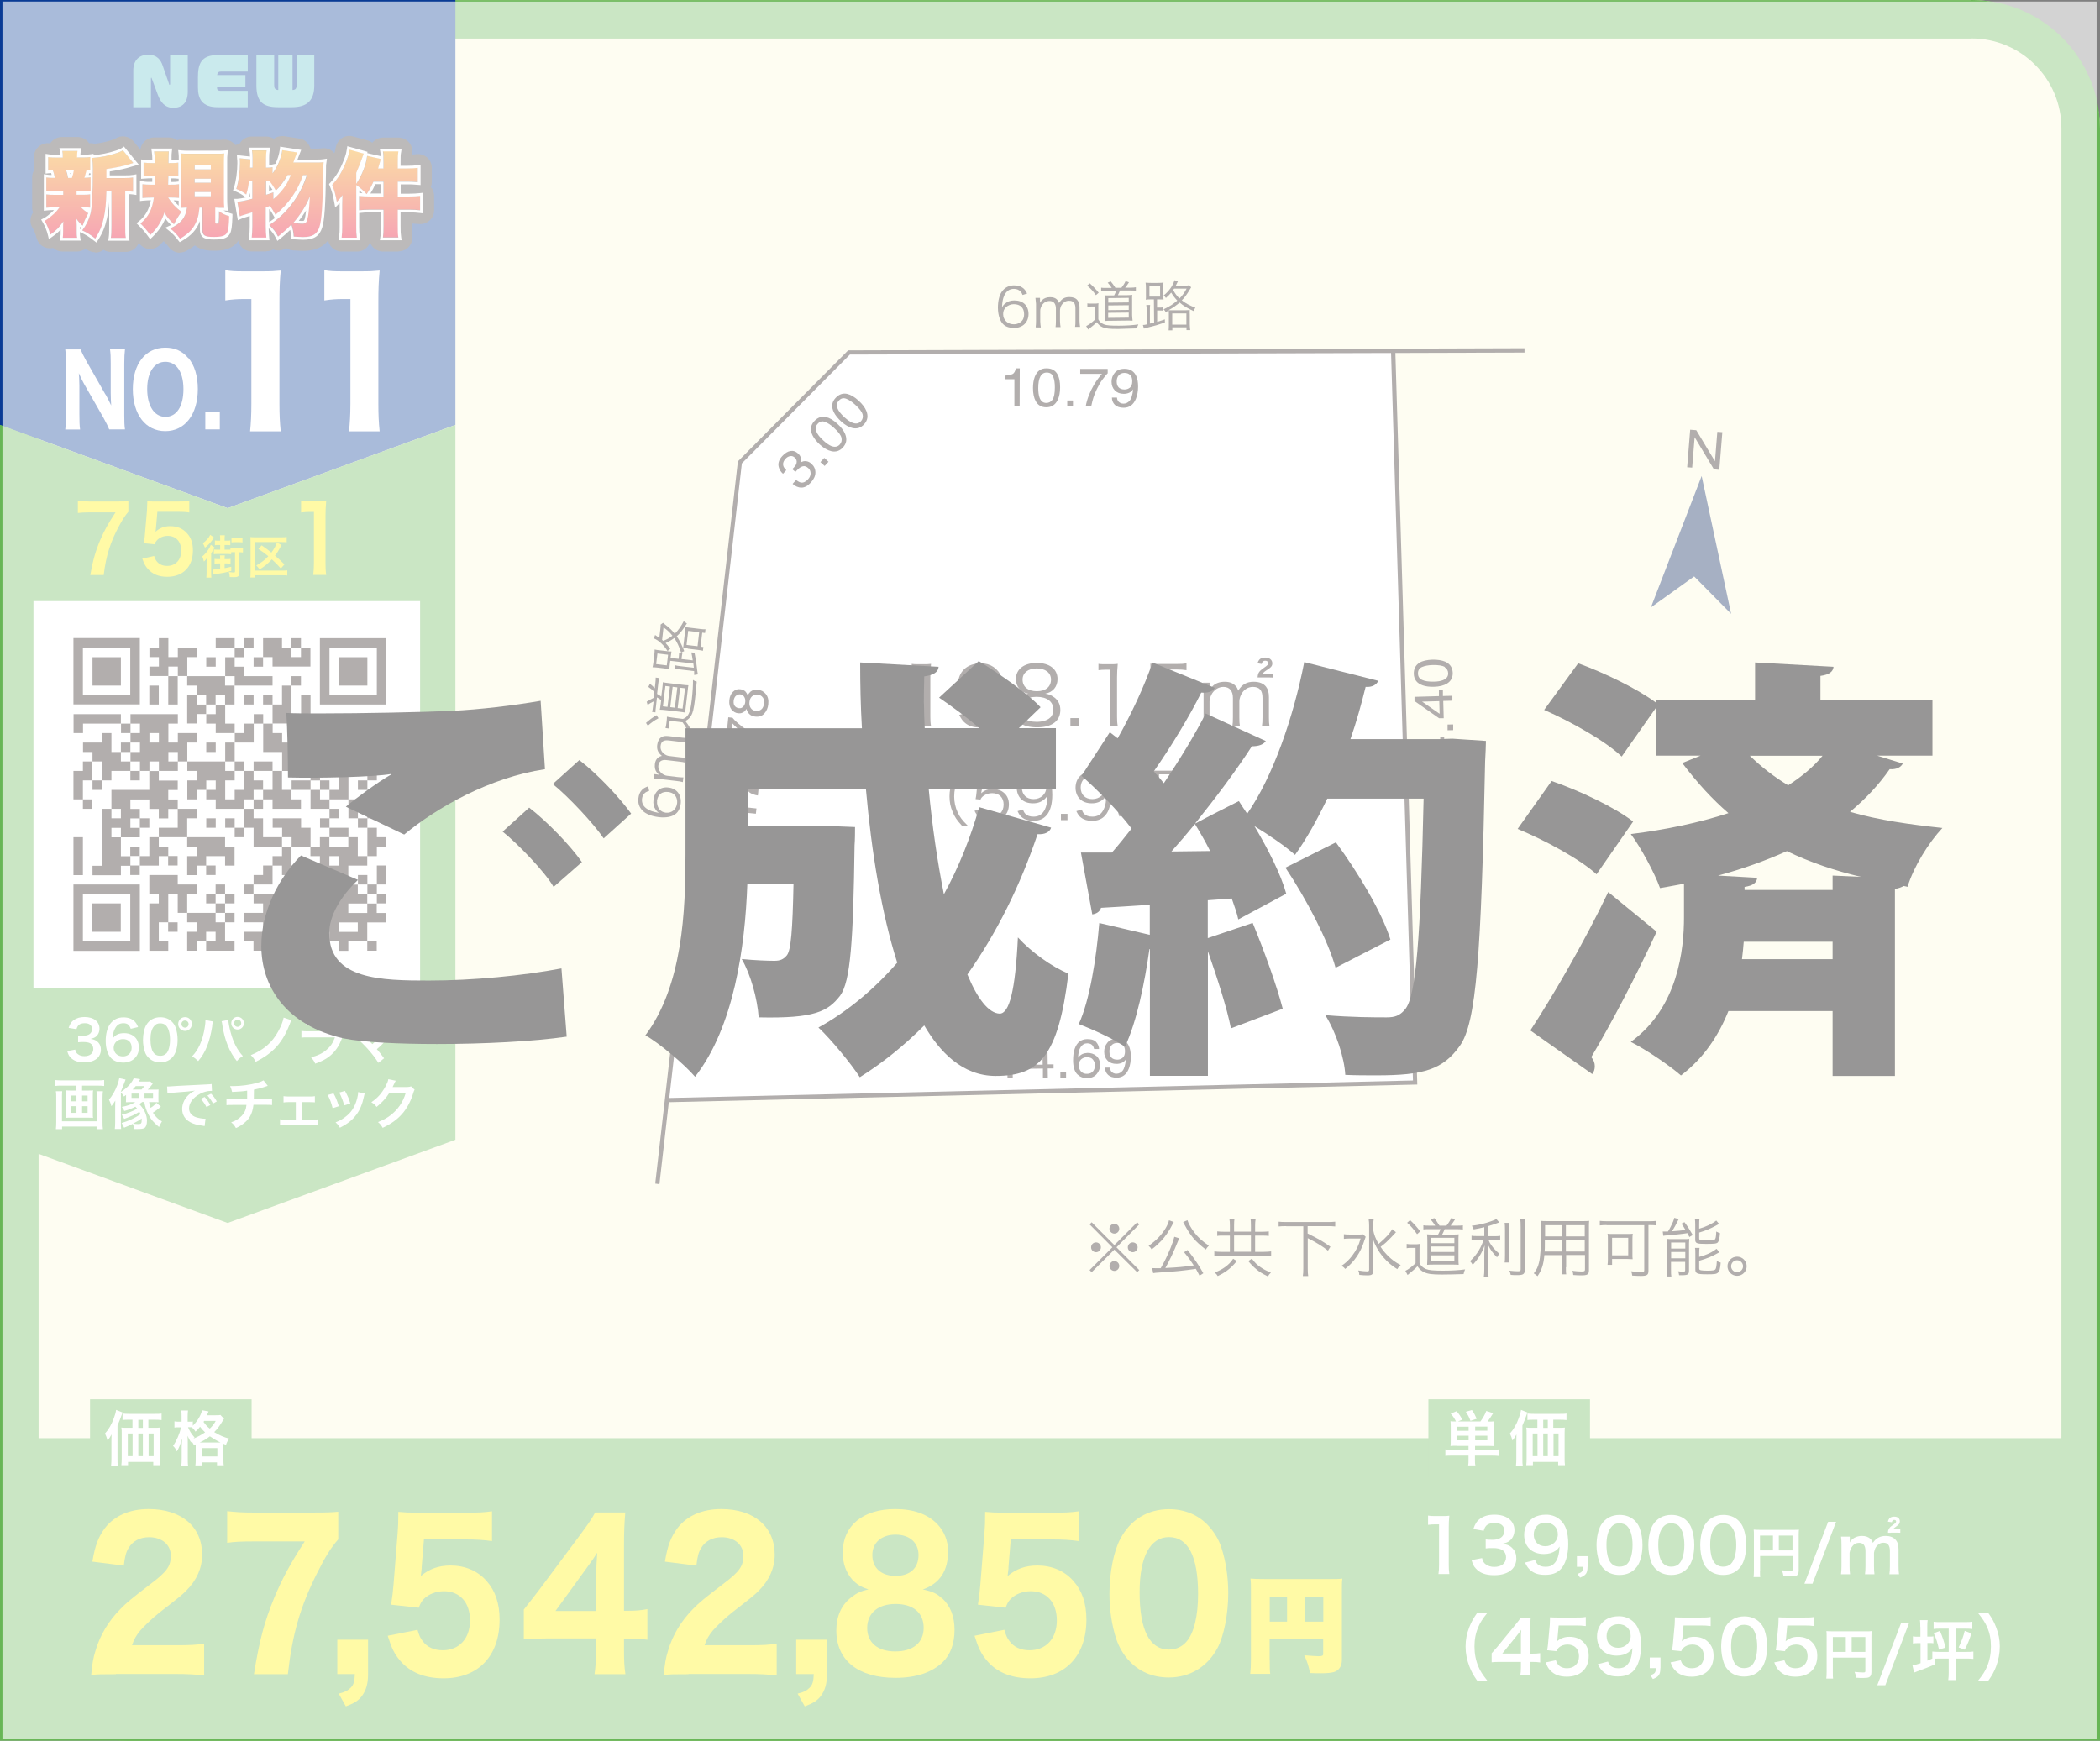 <?xml version="1.0" encoding="UTF-8"?>
<svg xmlns="http://www.w3.org/2000/svg" xmlns:xlink="http://www.w3.org/1999/xlink" viewBox="0 0 179.61 148.91">
  <rect x="0" y="0" width="179.61" height="148.91" fill="#808080" stroke="none"/>
  <defs>
    <linearGradient id="_名称未設定グラデーション_6" data-name="名称未設定グラデーション 6" x1="7.6" y1="20.4" x2="7.6" y2="12.84" gradientUnits="userSpaceOnUse">
      <stop offset="0" stop-color="#e60027"/>
      <stop offset="1" stop-color="#f39800"/>
    </linearGradient>
    <linearGradient id="_名称未設定グラデーション_6-2" data-name="名称未設定グラデーション 6" x1="15.81" y1="20.43" x2="15.81" y2="12.95" xlink:href="#_名称未設定グラデーション_6"/>
    <linearGradient id="_名称未設定グラデーション_6-3" data-name="名称未設定グラデーション 6" x1="23.94" y1="20.33" x2="23.94" xlink:href="#_名称未設定グラデーション_6"/>
    <linearGradient id="_名称未設定グラデーション_6-4" data-name="名称未設定グラデーション 6" x1="32.17" y1="20.34" x2="32.17" y2="12.8" xlink:href="#_名称未設定グラデーション_6"/>
  </defs>
  <g id="_レイヤー_11" data-name="レイヤー 11">
    <g>
      <g>
        <rect x="0" y="0" width="179.61" height="148.91" rx="10.98" ry="10.98" style="fill: #fdfada;"/>
        <path d="M168.63,3.29c4.24,0,7.68,3.45,7.68,7.68v126.96c0,4.24-3.45,7.68-7.68,7.68H10.98c-4.24,0-7.68-3.45-7.68-7.68V10.98c0-4.24,3.45-7.68,7.68-7.68H168.63m0-3.29H10.98C4.94,0,0,4.94,0,10.98v126.96C0,143.97,4.94,148.91,10.98,148.91H168.63c6.04,0,10.98-4.94,10.98-10.98V10.98c0-6.04-4.94-10.98-10.98-10.98h0Z" style="fill: #68b656;"/>
      </g>
      <g>
        <g>
          <path d="M97.26,104.56l.18,.18-1.95,1.96,1.95,1.95-.18,.18-1.95-1.93-1.94,1.93-.18-.18,1.95-1.95-1.95-1.96,.18-.18,1.94,1.95,1.95-1.95Zm-3.1,2.14c0,.24-.19,.42-.42,.42s-.42-.19-.42-.42,.19-.42,.42-.42,.42,.19,.42,.42Zm1.57,1.6c0,.23-.19,.42-.42,.42s-.42-.2-.42-.42c0-.21,.2-.42,.38-.42h.02s0,0,.01,0h.01c.23,0,.42,.18,.42,.42Zm0-3.19c0,.24-.19,.42-.42,.42s-.42-.19-.42-.42,.19-.42,.42-.42,.42,.19,.42,.42Zm1.57,1.59c0,.23-.19,.42-.42,.42s-.42-.19-.42-.42,.19-.42,.42-.42,.42,.19,.42,.42Z" style="fill: #231815;"/>
          <path d="M100.39,104.54c-.05,.07-.07,.1-.15,.28-.24,.47-.58,.97-.92,1.33-.26,.27-.48,.47-.82,.73-.08-.13-.15-.21-.26-.31,.65-.45,1.09-.91,1.44-1.48,.17-.29,.27-.52,.3-.7l.42,.15Zm2.21,4.6c-.14-.28-.2-.38-.32-.6-.95,.15-1.95,.25-3.02,.31-.42,.03-.46,.03-.63,.06l-.09-.43c.14,0,.27,.01,.37,.01,.12,0,.18,0,.36,0,.32-.54,.55-1.02,.85-1.74,.18-.45,.27-.73,.32-.95l.42,.13s-.01,.02-.02,.03c-.02,.05-.04,.1-.09,.22-.32,.81-.73,1.68-1.08,2.29,1.05-.05,1.58-.1,2.43-.22-.28-.43-.44-.66-.83-1.13l.3-.19c.54,.68,.98,1.32,1.35,1.99l-.33,.21Zm-1.04-4.76c.09,.3,.32,.7,.62,1.09,.32,.41,.67,.72,1.21,1.09-.12,.12-.18,.2-.26,.33-.92-.7-1.32-1.18-1.86-2.2-.04-.09-.05-.12-.08-.15l.37-.16Z" style="fill: #231815;"/>
          <path d="M105.19,104.85c0-.25-.01-.43-.04-.57h.43c-.02,.13-.03,.32-.03,.57v.51h1.44v-.5c0-.29-.01-.45-.03-.57h.43c-.03,.17-.04,.34-.04,.57v.51h.59c.23,0,.43-.01,.58-.03v.39c-.14-.02-.32-.03-.58-.03h-.59v1.39h.71c.25,0,.51-.02,.66-.04v.41c-.16-.02-.41-.04-.66-.04h-3.56c-.24,0-.47,.02-.64,.04v-.41c.17,.03,.39,.04,.64,.04h.69v-1.39h-.53c-.25,0-.41,0-.55,.03v-.39c.16,.02,.33,.03,.55,.03h.53v-.51Zm.59,3.03c-.32,.39-.54,.6-.88,.85-.24,.17-.42,.27-.75,.43-.08-.14-.13-.19-.26-.3,.43-.18,.63-.28,.89-.47,.31-.23,.46-.38,.69-.71l.31,.2Zm1.21-.8v-1.39h-1.44v1.39h1.44Zm.08,.59c.25,.34,.42,.51,.74,.73,.26,.18,.47,.29,.89,.47-.11,.09-.18,.18-.26,.32-.5-.25-.68-.36-.95-.58-.3-.25-.46-.41-.73-.73l.31-.21Z" style="fill: #231815;"/>
          <path d="M110,104.89c-.26,0-.45,.01-.64,.03v-.41c.18,.02,.37,.03,.64,.03h3.56c.26,0,.45-.01,.64-.03v.41c-.19-.02-.38-.03-.64-.03h-1.72v.63c1.08,.54,1.26,.65,1.95,1.13l-.21,.34c-.38-.3-.64-.47-1.16-.77q-.12-.07-.57-.3v2.59c0,.3,.01,.47,.04,.65h-.46c.03-.18,.04-.36,.04-.65v-3.61h-1.46Z" style="fill: #231815;"/>
          <path d="M116.81,105.79c-.04,.11-.05,.13-.12,.34-.3,.99-.86,1.82-1.64,2.42-.1-.13-.17-.18-.31-.27,.36-.24,.63-.49,.91-.86,.35-.46,.56-.88,.72-1.47h-.91c-.23,0-.39,.01-.52,.03v-.4c.14,.02,.27,.03,.53,.03h.59c.29,0,.42,0,.52-.02l.21,.2Zm2.6-.4q-.07,.07-.15,.17c-.13,.15-.51,.53-.71,.72q-.15,.14-.47,.38c.19,.29,.41,.55,.65,.79,.33,.32,.62,.54,1.07,.77-.14,.12-.2,.19-.29,.35-.45-.27-.84-.6-1.18-1-.24-.28-.44-.57-.62-.91-.13-.25-.19-.38-.29-.7,.03,.48,.04,.78,.04,1.07v1.63c0,.35-.11,.44-.5,.44-.21,0-.43-.01-.7-.04-.01-.16-.03-.24-.09-.38,.31,.05,.52,.08,.74,.08,.15,0,.19-.03,.19-.16v-3.75c0-.2-.01-.37-.04-.55h.43c-.03,.18-.04,.35-.04,.55v.38c.07,.39,.2,.72,.46,1.18,.62-.52,.98-.92,1.16-1.26l.34,.27Z" style="fill: #231815;"/>
          <path d="M120.31,106.41c.13,.02,.21,.03,.42,.03h.29c.16,0,.29,0,.41-.03-.02,.17-.02,.31-.02,.57v1.06c.1,.24,.28,.4,.55,.52,.25,.1,.65,.14,1.44,.14,.72,0,1.41-.04,1.91-.11-.07,.14-.1,.25-.13,.4-.57,.02-1.39,.04-1.86,.04-.83,0-1.21-.05-1.52-.2-.24-.11-.38-.24-.57-.51-.22,.24-.33,.33-.71,.64-.04,.03-.07,.06-.13,.11l-.19-.36c.23-.1,.55-.34,.87-.65v-1.31h-.36c-.18,0-.26,0-.4,.03v-.36Zm.29-2.04c.37,.35,.59,.6,.87,.97l-.27,.24c-.28-.41-.51-.68-.85-.98l.25-.22Zm2.15,.48c-.09-.15-.21-.32-.38-.52l.3-.13c.17,.21,.26,.35,.45,.65h.59c.18-.21,.31-.43,.42-.66l.32,.12c-.14,.23-.26,.39-.38,.54h.51c.26,0,.42-.01,.54-.03v.36c-.18-.02-.35-.03-.54-.03h-1.02c-.07,.18-.12,.28-.21,.46h.88c.26,0,.42,0,.53-.02-.02,.17-.02,.34-.02,.55v1.49c0,.22,0,.41,.02,.57-.11-.01-.25-.02-.41-.02h-1.75c-.19,0-.4,0-.54,.02,.01-.17,.02-.35,.02-.53v-1.54c0-.19-.01-.41-.03-.54,.13,.02,.3,.02,.58,.02h.37c.09-.17,.15-.3,.21-.46h-.92c-.26,0-.38,0-.55,.02v-.35c.12,.02,.28,.03,.56,.03h.47Zm-.36,3.04h2v-.5h-2v.5Zm0-1.54h2v-.46h-2v.46Zm0,.75h2v-.47h-2v.47Z" style="fill: #231815;"/>
          <path d="M126.96,104.98c-.34,.08-.51,.12-.92,.19-.04-.13-.08-.2-.16-.31,.68-.09,1.12-.19,1.74-.42,.2-.07,.26-.1,.36-.16l.25,.29q-.09,.03-.22,.08c-.25,.09-.45,.16-.72,.24v.86h.54c.19,0,.33,0,.48-.03v.36c-.14-.02-.27-.03-.49-.03h-.52c.09,.23,.14,.31,.26,.48,.17,.25,.35,.43,.68,.73-.09,.1-.14,.18-.2,.3-.41-.42-.57-.65-.78-1.09,.02,.31,.03,.68,.03,.93v1.14c0,.33,0,.51,.03,.67h-.41c.03-.19,.04-.37,.04-.67v-1.07c0-.31,0-.46,.03-.93-.26,.69-.53,1.13-1.02,1.66-.08-.14-.14-.22-.23-.31,.33-.31,.53-.56,.75-.92,.18-.3,.33-.65,.42-.92h-.52c-.22,0-.37,.01-.52,.03v-.37c.13,.03,.26,.03,.52,.03h.57v-.76Zm2.14-.37c-.02,.18-.03,.31-.03,.63v2.12c0,.37,0,.48,.03,.64h-.41c.02-.15,.03-.27,.03-.64v-2.12c0-.31-.01-.46-.03-.63h.41Zm1.36-.31c-.03,.18-.04,.38-.04,.69v3.61c0,.39-.13,.48-.65,.48-.15,0-.38,0-.56-.02-.03-.14-.05-.22-.12-.36,.29,.03,.53,.05,.71,.05,.22,0,.26-.03,.26-.17v-3.6c0-.31-.01-.52-.03-.69h.43Z" style="fill: #231815;"/>
          <path d="M133.93,108.41c0,.29,0,.47,.03,.6h-.4c.02-.14,.03-.31,.03-.6v-1.04h-1.5c-.08,.83-.23,1.28-.59,1.8-.12-.12-.18-.15-.32-.24,.24-.31,.36-.55,.45-.93,.12-.5,.17-1.31,.17-2.66,0-.55,0-.66-.02-.9,.17,.02,.33,.02,.6,.02h2.96c.28,0,.42,0,.58-.02-.02,.15-.02,.29-.02,.54v3.69c0,.35-.13,.43-.66,.43-.18,0-.45-.01-.68-.03-.01-.13-.03-.22-.08-.36,.32,.04,.59,.06,.79,.06,.24,0,.29-.03,.29-.17v-1.24h-1.61v1.04Zm-1.8-2.33c0,.15,0,.29,0,.36,0,.34,0,.36-.02,.62h1.48v-.98h-1.46Zm1.46-1.27h-1.44v.96s1.44,0,1.44,0v-.96Zm1.95,.96v-.96h-1.61v.96h1.61Zm-1.61,1.29h1.61v-.98h-1.61v.98Z" style="fill: #231815;"/>
          <path d="M137.41,104.8c-.22,0-.41,.01-.58,.03v-.39c.16,.02,.34,.03,.58,.03h3.68c.23,0,.42-.01,.58-.03v.39c-.16-.02-.36-.03-.57-.03h-.11v3.91c0,.36-.13,.44-.66,.44-.19,0-.43-.01-.73-.03-.01-.13-.04-.24-.09-.37,.32,.04,.64,.07,.87,.07,.2,0,.25-.03,.25-.15v-3.86h-3.22Zm2.21,2.51c0,.18,0,.29,.02,.41-.11-.01-.3-.02-.46-.02h-1.3v.5h-.39c.02-.15,.03-.29,.03-.44v-1.74c0-.21,0-.34-.03-.48,.14,.02,.27,.02,.51,.02h1.13c.24,0,.37,0,.52-.02-.02,.14-.03,.24-.03,.46v1.3Zm-1.74,.08h1.38v-1.5h-1.38v1.5Z" style="fill: #231815;"/>
          <path d="M142.23,105.35c.08,0,.2,0,.24,0t.19,0c.09-.14,.15-.25,.24-.43,.18-.36,.24-.49,.3-.74l.38,.11c-.05,.08-.08,.14-.11,.21-.06,.13-.31,.6-.46,.83,.55-.04,.76-.06,1.15-.11-.15-.26-.19-.32-.35-.54l.26-.13c.27,.36,.44,.63,.71,1.1l-.29,.17c-.08-.17-.1-.2-.17-.33-.41,.07-1.2,.15-1.74,.19-.2,.02-.25,.02-.32,.04l-.05-.37Zm.37,1.13c0-.2,0-.36-.02-.5,.14,.02,.24,.02,.44,.02h.96c.24,0,.36,0,.5-.02-.01,.1-.02,.27-.02,.37v2.33c0,.35-.09,.41-.68,.41-.04,0-.1,0-.17,0-.01-.1-.04-.24-.08-.34,.13,.02,.26,.03,.42,.03,.15,0,.18-.02,.18-.12v-.71h-1.21v.69c0,.26,0,.41,.03,.56h-.39c.02-.15,.03-.3,.03-.55v-2.15Zm.33,.33h1.21v-.52h-1.21v.52Zm0,.83h1.21v-.54h-1.21v.54Zm2.4-2.53c.55-.15,1.13-.43,1.46-.7l.24,.29q-.09,.04-.31,.17c-.4,.22-.82,.4-1.39,.57v.49c0,.15,.06,.17,.58,.17s.67-.01,.74-.06c.09-.06,.12-.2,.14-.69,.11,.07,.2,.1,.32,.14-.04,.46-.09,.67-.18,.78-.09,.12-.31,.14-1.02,.14-.79,0-.92-.05-.92-.37v-1.3c0-.2-.01-.33-.03-.48h.4c-.03,.13-.03,.25-.03,.48v.37Zm0,2.41c.57-.14,1.09-.38,1.48-.69l.26,.29c-.24,.14-.66,.35-.86,.43-.32,.13-.48,.19-.88,.3v.65c0,.11,.04,.15,.18,.17,.12,.02,.25,.03,.53,.03,.43,0,.61-.03,.68-.12,.06-.08,.1-.31,.12-.71,.09,.05,.21,.11,.33,.14-.04,.52-.1,.74-.24,.86-.12,.12-.31,.14-.91,.14-.53,0-.69-.02-.84-.08-.13-.06-.18-.14-.18-.32v-1.37c0-.27,0-.38-.03-.49h.39c-.02,.12-.03,.21-.03,.48v.29Z" style="fill: #231815;"/>
          <path d="M149.39,108.32c0,.46-.37,.82-.82,.82s-.82-.37-.82-.82,.37-.82,.82-.82,.82,.37,.82,.82Zm-1.33,0c0,.28,.23,.51,.51,.51s.51-.23,.51-.51-.23-.51-.51-.51-.51,.23-.51,.51Z" style="fill: #231815;"/>
        </g>
        <polygon points="63.28 39.55 72.62 30.15 119.15 30.01 121.04 92.6 57.04 94.11 63.28 39.55" style="fill: #fff;"/>
        <polygon points="56.4 101.3 56.04 101.25 63.11 39.47 63.15 39.43 72.54 29.97 72.62 29.97 130.39 29.79 130.39 30.16 72.69 30.33 63.45 39.64 56.4 101.3" style="fill: #231815;"/>
        <polygon points="57.05 94.29 57.04 93.93 120.85 92.43 118.97 30.01 119.34 30 121.22 92.78 121.04 92.78 57.05 94.29" style="fill: #231815;"/>
        <g>
          <path d="M77.97,56.79c.19,.03,.32,.03,.6,.03h.46c.25,0,.36,0,.6-.03-.04,.42-.06,.78-.06,1.15v3.38c0,.33,.01,.53,.06,.79h-.69c.04-.24,.06-.47,.06-.79v-4.03h-.39c-.23,0-.42,.01-.63,.04v-.55Z" style="fill: #231815;"/>
          <path d="M82.62,60.96c.09,.23,.14,.33,.26,.45,.2,.22,.51,.33,.91,.33,.52,0,.89-.2,1.16-.64,.14-.22,.25-.56,.31-.89,.03-.17,.05-.46,.07-.81-.1,.19-.16,.26-.29,.39-.37,.33-.77,.49-1.31,.49s-.99-.16-1.3-.46c-.31-.3-.49-.76-.49-1.25,0-1.11,.77-1.83,1.96-1.83,.81,0,1.47,.45,1.75,1.17,.14,.38,.21,.85,.21,1.45,0,.97-.21,1.75-.6,2.22-.36,.44-.84,.65-1.5,.65-.5,0-.9-.12-1.21-.38-.2-.16-.32-.32-.51-.69l.59-.18Zm2.57-2.45c0-.75-.58-1.31-1.35-1.31-.48,0-.91,.22-1.15,.59-.12,.18-.19,.46-.19,.73,0,.79,.5,1.28,1.29,1.28s1.4-.55,1.4-1.29Z" style="fill: #231815;"/>
          <path d="M90.15,59.64c.36,.26,.54,.63,.54,1.09,0,.95-.72,1.49-1.99,1.49s-2.05-.53-2.05-1.49c0-.5,.21-.88,.64-1.15,.22-.14,.38-.2,.65-.24-.64-.11-1.05-.61-1.05-1.25,0-.84,.69-1.38,1.78-1.38s1.78,.52,1.78,1.38c0,.65-.4,1.13-1.05,1.25,.3,.04,.5,.12,.74,.3Zm-2.91,1.06c0,.66,.53,1.05,1.42,1.05,.5,0,.92-.13,1.16-.36,.18-.16,.27-.4,.27-.69,0-.68-.54-1.09-1.43-1.09s-1.43,.42-1.43,1.09Zm.22-2.57c0,.62,.46,1,1.22,1s1.21-.38,1.21-1c0-.58-.48-.95-1.22-.95s-1.21,.38-1.21,.95Z" style="fill: #231815;"/>
          <path d="M92.26,61.43v.69h-.71v-.69h.71Z" style="fill: #231815;"/>
          <path d="M93.94,56.79c.19,.03,.32,.03,.6,.03h.46c.25,0,.36,0,.6-.03-.04,.42-.06,.78-.06,1.15v3.38c0,.33,.01,.53,.06,.79h-.69c.04-.24,.06-.47,.06-.79v-4.03h-.39c-.23,0-.42,.01-.63,.04v-.55Z" style="fill: #231815;"/>
          <path d="M98.79,58.84q-.01,.13-.06,.31c.35-.32,.76-.48,1.26-.48,.53,0,.97,.17,1.3,.47,.33,.3,.48,.71,.48,1.22,0,1.12-.76,1.84-1.95,1.84-.56,0-1.03-.16-1.38-.47-.18-.17-.28-.32-.45-.65l.59-.17c.07,.19,.12,.29,.23,.4,.25,.26,.61,.41,1.03,.41,.81,0,1.35-.53,1.35-1.33s-.5-1.27-1.26-1.27c-.37,0-.69,.1-.95,.29-.17,.13-.25,.23-.33,.42l-.54-.05c.06-.27,.08-.42,.11-.72l.16-1.57c.01-.2,.02-.29,.02-.42,0-.1,0-.12-.01-.3,.22,.03,.34,.03,.76,.03h1.49c.39,0,.56-.01,.84-.06v.59c-.27-.04-.5-.06-.84-.06h-1.7l-.15,1.54Z" style="fill: #231815;"/>
          <path d="M102.89,62.16c.04-.25,.05-.46,.05-.79v-2.18c0-.35-.01-.54-.05-.79h.58v.38s0,.12-.01,.25c.07-.12,.13-.2,.27-.35,.25-.24,.6-.36,1.02-.36s.71,.12,.93,.36c.11,.11,.15,.19,.22,.4,.34-.54,.73-.76,1.33-.76,.48,0,.84,.15,1.05,.42,.17,.22,.25,.49,.25,.9v1.72c0,.35,.01,.54,.05,.78h-.65c.04-.26,.05-.42,.05-.79v-1.64c0-.66-.25-.95-.83-.95-.36,0-.7,.19-.91,.51-.14,.2-.24,.51-.24,.72v1.37c0,.35,.01,.54,.05,.78h-.65c.04-.25,.05-.43,.05-.79v-1.64c0-.61-.29-.95-.81-.95-.38,0-.72,.2-.95,.53-.13,.19-.24,.51-.24,.7v1.36c0,.32,.01,.51,.05,.79h-.63Zm4.66-5.42c.12-.36,.3-.49,.66-.49s.61,.19,.61,.5c0,.16-.06,.27-.2,.38-.04,.04-.12,.1-.3,.21-.22,.15-.27,.2-.32,.31h.58c.12,0,.2,0,.28-.02v.33c-.14-.01-.18-.01-.29-.01h-.74c-.12,0-.21,0-.27,0t.01-.1c.03-.29,.15-.46,.5-.7,.36-.25,.4-.3,.4-.43,0-.12-.11-.2-.26-.2-.16,0-.25,.08-.3,.28l-.35-.06Z" style="fill: #231815;"/>
          <path d="M82.26,70.62c-.42-.46-.6-.72-.78-1.16-.19-.43-.27-.86-.27-1.33s.08-.9,.27-1.33c.18-.44,.36-.7,.78-1.16h.5c-.47,.46-.66,.7-.85,1.12-.2,.43-.3,.88-.3,1.37s.1,.94,.3,1.37c.2,.42,.38,.66,.85,1.12h-.5Z" style="fill: #231815;"/>
          <path d="M83.96,67.62q-.01,.1-.04,.24c.27-.25,.6-.37,.98-.37,.41,0,.76,.13,1.01,.37,.25,.23,.38,.55,.38,.95,0,.87-.59,1.43-1.52,1.43-.44,0-.8-.12-1.07-.37-.14-.13-.22-.25-.35-.51l.46-.13c.06,.15,.1,.22,.18,.31,.19,.21,.47,.32,.8,.32,.63,0,1.05-.41,1.05-1.03s-.39-.98-.98-.98c-.29,0-.53,.08-.74,.23-.13,.1-.2,.18-.26,.32l-.42-.04c.04-.21,.06-.32,.08-.56l.12-1.22c.01-.16,.02-.22,.02-.32,0-.08,0-.1-.01-.23,.17,.02,.26,.03,.6,.03h1.16c.3,0,.43-.01,.66-.04v.46c-.21-.03-.39-.04-.66-.04h-1.32l-.12,1.19Z" style="fill: #231815;"/>
          <path d="M87.49,69.26c.07,.18,.11,.25,.2,.35,.16,.17,.4,.25,.71,.25,.4,0,.7-.16,.9-.5,.11-.17,.2-.44,.24-.69,.02-.14,.04-.36,.05-.63-.08,.15-.12,.2-.22,.3-.29,.26-.6,.38-1.02,.38s-.77-.12-1.01-.36c-.24-.23-.38-.59-.38-.97,0-.86,.6-1.42,1.52-1.42,.63,0,1.15,.35,1.36,.91,.11,.29,.16,.66,.16,1.12,0,.75-.16,1.36-.47,1.72-.28,.34-.65,.5-1.17,.5-.39,0-.7-.1-.94-.29-.16-.12-.25-.25-.39-.54l.46-.14Zm2-1.9c0-.58-.45-1.02-1.05-1.02-.37,0-.71,.17-.89,.46-.09,.14-.15,.36-.15,.57,0,.61,.39,.99,1,.99s1.09-.43,1.09-1Z" style="fill: #231815;"/>
          <path d="M91.3,69.62v.54h-.56v-.54h.56Z" style="fill: #231815;"/>
          <path d="M92.52,69.26c.07,.18,.11,.25,.2,.35,.16,.17,.4,.25,.71,.25,.4,0,.7-.16,.9-.5,.11-.17,.2-.44,.24-.69,.02-.14,.04-.36,.05-.63-.08,.15-.12,.2-.22,.3-.29,.26-.6,.38-1.02,.38s-.77-.12-1.01-.36c-.24-.23-.38-.59-.38-.97,0-.86,.6-1.42,1.52-1.42,.63,0,1.15,.35,1.36,.91,.11,.29,.16,.66,.16,1.12,0,.75-.16,1.36-.47,1.72-.28,.34-.65,.5-1.17,.5-.39,0-.7-.1-.94-.29-.16-.12-.25-.25-.39-.54l.46-.14Zm2-1.9c0-.58-.45-1.02-1.05-1.02-.37,0-.71,.17-.89,.46-.09,.14-.15,.36-.15,.57,0,.61,.39,.99,1,.99s1.09-.43,1.09-1Z" style="fill: #231815;"/>
          <path d="M96.39,66.28c0-.23-.01-.37-.03-.52h.42c-.03,.17-.03,.28-.03,.51v.92h.17c.24,0,.35,0,.45-.03v.35c-.13-.02-.26-.02-.46-.02h-.16v1.63c.24-.1,.37-.17,.7-.35l.02,.34c-.52,.26-.84,.41-1.49,.65-.1,.03-.16,.06-.24,.09l-.11-.35c.22-.05,.41-.11,.77-.24v-1.77h-.24c-.24,0-.33,0-.49,.03v-.37c.14,.03,.25,.03,.49,.03h.24v-.91Zm1.5-.04c-.24,0-.36,0-.52,.03v-.37c.16,.02,.3,.03,.52,.03h2.25c.21,0,.35-.01,.51-.03v.37c-.16-.02-.28-.03-.51-.03h-1.01v2.07h1.12c.25,0,.36,0,.51-.03v.38c-.16-.02-.3-.03-.51-.03h-1.12v1.38c0,.25,.01,.41,.04,.58h-.44c.03-.19,.04-.35,.04-.58v-1.38h-1.02c-.21,0-.35,.01-.52,.03v-.38c.15,.02,.27,.03,.52,.03h1.02v-2.07h-.89Zm-.08,.28c.27,.57,.37,.84,.51,1.4l-.33,.12c-.13-.59-.25-.92-.5-1.39l.32-.13Zm2.7,.15c-.22,.56-.39,.92-.66,1.38l-.31-.13c.32-.53,.48-.89,.63-1.39l.35,.15Z" style="fill: #231815;"/>
          <path d="M101.22,70.62c.47-.45,.66-.7,.85-1.12,.2-.43,.3-.88,.3-1.37s-.1-.94-.3-1.37c-.2-.42-.38-.66-.85-1.12h.5c.42,.46,.6,.72,.78,1.16,.18,.43,.27,.86,.27,1.33s-.08,.9-.27,1.33c-.19,.44-.36,.7-.78,1.16h-.5Z" style="fill: #231815;"/>
        </g>
        <g>
          <path d="M87.46,25.23c-.06-.15-.1-.21-.17-.29-.15-.15-.33-.23-.57-.23-.38,0-.66,.2-.83,.58-.12,.28-.16,.49-.19,1,.08-.14,.13-.21,.24-.3,.22-.2,.48-.29,.81-.29,.75,0,1.21,.43,1.22,1.15,0,.72-.49,1.2-1.25,1.21-.34,0-.67-.1-.87-.28-.31-.27-.49-.79-.5-1.45,0-.58,.12-1.1,.35-1.4,.25-.34,.59-.51,1.01-.52,.29,0,.55,.06,.73,.19,.17,.11,.27,.24,.41,.51l-.38,.12Zm-.77,.79c-.24,0-.49,.11-.66,.27-.16,.15-.24,.36-.23,.59,0,.5,.4,.87,.92,.86,.31,0,.6-.15,.75-.38,.08-.12,.12-.31,.12-.49,0-.55-.33-.85-.89-.85Z" style="fill: #231815;"/>
          <path d="M88.58,27.97c.02-.17,.03-.31,.03-.52v-1.45c-.02-.23-.03-.36-.05-.52h.39s0,.25,0,.25c0,.02,0,.08,0,.17,.04-.08,.09-.13,.18-.23,.16-.16,.4-.25,.68-.25,.27,0,.48,.07,.62,.23,.07,.07,.1,.13,.15,.27,.22-.36,.48-.51,.88-.51,.32,0,.56,.09,.7,.28,.12,.15,.17,.33,.17,.6v1.15c.01,.23,.02,.36,.05,.52h-.43c.03-.17,.03-.27,.03-.52v-1.09c-.01-.44-.18-.63-.57-.62-.24,0-.46,.13-.6,.34-.09,.13-.15,.34-.15,.48v.91c.01,.23,.02,.36,.05,.52h-.43c.02-.16,.03-.28,.03-.52v-1.09c-.01-.41-.21-.63-.56-.62-.25,0-.48,.13-.63,.36-.08,.13-.16,.34-.15,.47v.91c.01,.21,.02,.34,.05,.52h-.42Z" style="fill: #231815;"/>
          <path d="M92.97,25.95c.12,.02,.18,.02,.37,.02h.25c.14,0,.25,0,.36-.03-.01,.14-.02,.26-.01,.48v.9c.1,.2,.26,.34,.49,.43,.22,.09,.57,.11,1.26,.11,.63,0,1.24-.04,1.67-.11-.06,.12-.09,.21-.11,.34-.5,.02-1.22,.04-1.62,.05-.73,0-1.06-.03-1.33-.15-.21-.09-.33-.2-.5-.43-.2,.2-.29,.28-.62,.54-.03,.02-.06,.05-.11,.09l-.17-.3c.2-.09,.48-.29,.76-.56v-1.11s-.32,0-.32,0c-.16,0-.23,0-.34,.03v-.3Zm.23-1.72c.32,.29,.52,.5,.77,.81l-.24,.21c-.24-.35-.45-.57-.75-.82l.22-.19Zm1.88,.39c-.08-.13-.19-.27-.34-.44l.26-.11c.15,.18,.23,.29,.4,.55h.51c.15-.19,.27-.37,.36-.57l.29,.1c-.12,.2-.22,.33-.33,.46h.44c.23,0,.37-.02,.48-.04v.3c-.16-.02-.3-.02-.47-.02h-.89c-.06,.16-.1,.25-.18,.4h.77c.23,0,.37-.02,.46-.03-.01,.14-.02,.29-.01,.47v1.26c.01,.19,.02,.34,.04,.48-.1,0-.22-.01-.36-.01l-1.53,.02c-.16,0-.35,0-.47,.02,0-.14,.01-.29,0-.45v-1.3c-.01-.16-.03-.35-.04-.45,.11,.01,.26,.02,.5,.01h.32c.08-.15,.13-.26,.18-.39h-.81c-.23,0-.34,.02-.48,.03v-.3c.1,.02,.24,.02,.49,.02h.41Zm-.29,1.27l1.75-.02v-.39s-1.75,.02-1.75,.02v.39Zm0,.64l1.75-.02v-.4s-1.75,.02-1.75,.02v.4Zm0,.66l1.75-.02v-.43s-1.76,.02-1.76,.02v.43Z" style="fill: #231815;"/>
          <path d="M98.68,25.61h-.24c-.2,0-.34,.01-.44,.03,.01-.13,.02-.25,.01-.43v-.57c0-.19-.01-.32-.03-.46,.12,.01,.27,.02,.46,.02h.6c.2,0,.34-.01,.47-.03-.01,.12-.02,.24-.01,.46v.6c0,.21,0,.31,.02,.39q-.09,0-.43-.01h-.13s0,.7,0,.7h.19c.18,0,.25,0,.34-.03v.29c-.1-.01-.2-.01-.34-.01h-.18s0,.97,0,.97c.27-.08,.37-.11,.66-.21v.27c-.62,.21-.82,.27-1.59,.46-.06,.02-.11,.03-.2,.06l-.09-.31c.11,0,.16-.01,.33-.05v-1.17c-.01-.24-.02-.36-.04-.49h.33c-.02,.1-.02,.2-.02,.47v1.12c.12-.02,.15-.03,.36-.08l-.02-1.99Zm-.37-.24h.91s0-.92,0-.92h-.91s0,.92,0,.92Zm1.66,1.59c0-.21,0-.3-.02-.4-.1,.05-.13,.07-.25,.14-.06-.12-.09-.16-.18-.24,.54-.26,.83-.45,1.17-.75-.19-.2-.35-.4-.52-.68-.14,.17-.22,.25-.45,.46-.07-.11-.11-.15-.2-.21,.46-.37,.81-.86,.93-1.31l.3,.08s-.06,.11-.13,.27c-.02,.05-.03,.07-.06,.12h.69c.24,0,.36-.02,.45-.04l.18,.18c-.05,.07-.07,.1-.12,.19-.25,.42-.42,.66-.68,.92,.33,.26,.66,.44,1.16,.63-.06,.08-.11,.17-.15,.29-.55-.25-.86-.44-1.2-.73-.27,.24-.54,.43-.95,.66,.12,0,.18,0,.38,0h1.05c.21-.01,.28-.01,.39-.02-.01,.1-.01,.17,0,.4v.83c.01,.25,.02,.38,.04,.49h-.32s0-.24,0-.24h-1.21s0,.26,0,.26h-.32c.01-.11,.02-.23,.02-.47v-.84Zm.29,.81h1.21s0-.96,0-.96h-1.21s0,.96,0,.96Zm.16-3.08c-.03,.05-.04,.07-.08,.12,.17,.31,.31,.5,.54,.72,.26-.26,.42-.49,.61-.84h-1.07Z" style="fill: #231815;"/>
        </g>
        <g>
          <path d="M55.52,67.66c-.15,.04-.22,.07-.31,.13-.17,.12-.27,.3-.3,.54-.04,.37,.12,.68,.47,.89,.26,.16,.47,.22,.97,.32-.13-.1-.19-.16-.27-.27-.17-.25-.23-.51-.19-.84,.09-.74,.58-1.15,1.29-1.06,.71,.08,1.13,.64,1.04,1.39-.04,.34-.18,.65-.39,.83-.31,.28-.85,.39-1.5,.31-.58-.07-1.07-.26-1.35-.53-.3-.29-.43-.65-.38-1.07,.03-.29,.13-.54,.28-.7,.13-.15,.27-.23,.56-.34l.08,.4Zm.68,.86c-.03,.24,.04,.5,.18,.69,.13,.18,.33,.28,.56,.31,.5,.06,.91-.28,.97-.8,.04-.31-.07-.61-.29-.79-.11-.09-.29-.16-.47-.18-.54-.06-.89,.21-.96,.77Z" style="fill: #231815;"/>
          <path d="M58.39,66.9c-.16-.04-.3-.07-.52-.09l-1.44-.17c-.23-.03-.36-.03-.52-.03l.05-.39,.25,.03s.08,.01,.17,.03c-.07-.05-.12-.1-.21-.21-.14-.18-.19-.42-.16-.7,.03-.27,.13-.46,.31-.59,.08-.06,.14-.08,.29-.12-.33-.27-.45-.54-.4-.94,.04-.31,.16-.54,.36-.66,.16-.1,.35-.12,.62-.09l1.14,.13c.23,.03,.35,.03,.52,.03l-.05,.43c-.17-.05-.27-.07-.52-.09l-1.09-.13c-.44-.05-.65,.09-.69,.48-.03,.24,.07,.48,.27,.64,.12,.11,.32,.2,.46,.21l.91,.11c.23,.03,.36,.03,.52,.03l-.05,.43c-.16-.04-.28-.07-.52-.09l-1.09-.13c-.41-.05-.65,.12-.69,.46-.03,.25,.07,.49,.28,.67,.11,.1,.32,.2,.44,.21l.9,.11c.21,.03,.34,.03,.52,.03l-.05,.42Z" style="fill: #231815;"/>
          <path d="M55.25,61.84c.33-.29,.56-.46,.9-.66l.17,.26c-.37,.2-.62,.38-.91,.64l-.16-.24Zm.62-1.82c-.14,.06-.29,.15-.48,.28l-.08-.27c.2-.13,.32-.19,.59-.33l.06-.51c-.16-.17-.33-.31-.51-.43l.14-.27c.18,.15,.3,.26,.41,.39l.05-.44c.03-.23,.03-.36,.03-.48l.3,.04c-.04,.16-.06,.3-.08,.47l-.1,.89c.14,.08,.22,.13,.36,.23l.09-.77c.03-.23,.04-.37,.04-.46,.14,.03,.28,.05,.46,.07l1.25,.15c.18,.02,.34,.04,.48,.04-.02,.09-.04,.21-.05,.35l-.18,1.52c-.02,.16-.04,.34-.04,.47-.14-.03-.29-.05-.44-.07l-1.29-.15c-.16-.02-.35-.03-.45-.03,.03-.11,.05-.26,.08-.5l.04-.32c-.13-.1-.24-.16-.36-.23l-.09,.8c-.03,.23-.04,.33-.04,.48l-.29-.04c.03-.1,.06-.24,.08-.48l.05-.41Zm1.22,.45l.21-1.74-.39-.05-.21,1.74,.39,.05Zm-.17,1.81c.03-.11,.04-.18,.07-.36l.03-.25c.02-.14,.02-.25,.02-.36,.14,.03,.26,.05,.48,.08l.89,.11c.21-.07,.37-.2,.49-.43,.11-.2,.19-.55,.27-1.24,.07-.63,.11-1.23,.1-1.67,.11,.08,.2,.12,.32,.15-.04,.49-.11,1.21-.16,1.62-.09,.72-.17,1.04-.32,1.3-.12,.19-.24,.31-.49,.45,.17,.22,.24,.32,.46,.68,.02,.04,.04,.07,.08,.12l-.32,.13c-.06-.21-.23-.51-.46-.82l-1.1-.13-.04,.31c-.02,.16-.02,.23-.02,.35l-.3-.04Zm.8-1.74l.21-1.74-.4-.05-.2,1.74,.4,.05Zm.66,.08l.21-1.74-.42-.05-.21,1.74,.42,.05Z" style="fill: #231815;"/>
          <path d="M57.32,56.58l-.03,.23c-.02,.2-.04,.33-.03,.44-.12-.03-.25-.05-.43-.07l-.57-.07c-.19-.02-.32-.03-.45-.03,.03-.12,.06-.27,.08-.46l.07-.59c.02-.2,.03-.33,.03-.47,.12,.03,.24,.05,.45,.07l.6,.07c.21,.02,.3,.04,.39,.03q-.02,.09-.06,.42l-.02,.13,.69,.08,.02-.19c.02-.18,.02-.25,.02-.34l.29,.03c-.03,.1-.04,.2-.06,.34l-.02,.18,.96,.11c-.04-.28-.06-.38-.12-.68l.27,.02c.13,.66,.16,.86,.25,1.65,.01,.06,.02,.12,.04,.21l-.32,.05c0-.11,0-.16,0-.33l-1.17-.14c-.23-.03-.35-.03-.49-.03l.04-.33c.1,.03,.2,.05,.47,.08l1.12,.13c0-.11-.02-.15-.04-.36l-1.97-.23Zm1.5-1.11c-.21-.03-.3-.03-.4-.03,.04,.1,.05,.14,.1,.26-.13,.05-.17,.07-.26,.14-.19-.57-.34-.88-.59-1.26-.23,.17-.45,.3-.74,.43,.15,.16,.22,.25,.4,.51-.12,.06-.16,.09-.23,.18-.31-.5-.75-.92-1.18-1.09l.11-.29s.1,.07,.25,.17c.05,.03,.07,.04,.11,.07l.08-.68c.03-.24,.04-.35,.03-.45l.21-.15c.06,.06,.09,.08,.17,.14,.39,.3,.6,.5,.83,.79,.3-.29,.52-.6,.77-1.07,.08,.07,.16,.13,.27,.19-.32,.51-.54,.8-.87,1.1,.2,.3,.36,.59,.54,1.02,.02-.11,.03-.17,.05-.38l.12-1.04c.02-.21,.03-.28,.04-.39,.1,.03,.17,.03,.4,.06l.82,.1c.24,.03,.37,.04,.49,.03l-.04,.32-.24-.03-.14,1.2,.24,.03-.04,.32c-.11-.03-.23-.05-.47-.08l-.83-.1Zm-1.79,1.45l.11-.91-.91-.11-.11,.91,.91,.11Zm-.41-2.19s.07,.05,.11,.09c.33-.13,.53-.24,.78-.44-.23-.29-.43-.48-.76-.71l-.12,1.06Zm3.04,.55l.14-1.2-.94-.11-.14,1.2,.94,.11Z" style="fill: #231815;"/>
        </g>
        <g>
          <path d="M85.35,89.96v-.31c.3-.03,.51-.08,.63-.15,.12-.07,.21-.23,.26-.48h.33s.05,3.22,.05,3.22h-.45s-.03-2.29-.03-2.29h-.79Z" style="fill: #231815;"/>
          <path d="M89.2,92.2v-.79s-1.49,.02-1.49,.02v-.4s1.51-2.08,1.51-2.08h.36s.03,2.1,.03,2.1h.5s0,.35,0,.35h-.5s.01,.8,.01,.8h-.42Zm-.02-1.14l-.02-1.47-1.06,1.49h1.08Z" style="fill: #231815;"/>
          <path d="M90.69,91.69h.49s0,.49,0,.49h-.49s0-.49,0-.49Z" style="fill: #231815;"/>
          <path d="M93.77,89.16c.15,.18,.23,.38,.23,.58h-.42c-.03-.12-.07-.22-.12-.29-.1-.13-.26-.2-.47-.2-.24,0-.42,.11-.56,.32-.14,.21-.21,.51-.22,.91,.1-.14,.22-.24,.36-.31,.13-.06,.28-.09,.45-.1,.28,0,.53,.08,.74,.25,.21,.17,.32,.43,.33,.77,0,.29-.09,.56-.29,.79-.19,.23-.48,.35-.84,.35-.32,0-.59-.11-.82-.33-.23-.23-.35-.61-.36-1.16,0-.4,.04-.75,.14-1.03,.19-.54,.54-.81,1.06-.82,.38,0,.64,.08,.79,.27Zm-.28,2.48c.11-.15,.16-.32,.16-.51,0-.17-.05-.32-.16-.47-.1-.15-.28-.22-.54-.22-.18,0-.34,.06-.48,.18-.13,.12-.2,.29-.2,.53,0,.21,.07,.38,.19,.51,.13,.14,.3,.21,.52,.2,.22,0,.39-.08,.5-.22Z" style="fill: #231815;"/>
          <path d="M94.93,91.33c.02,.22,.11,.38,.28,.46,.09,.04,.18,.07,.29,.06,.2,0,.37-.09,.51-.25,.14-.17,.24-.5,.29-.99-.09,.15-.21,.25-.35,.31-.14,.06-.29,.09-.45,.09-.33,0-.58-.09-.77-.28-.19-.19-.29-.44-.29-.75,0-.29,.08-.55,.27-.78,.18-.23,.46-.34,.82-.35,.49,0,.83,.2,1.02,.62,.11,.23,.16,.52,.17,.88,0,.4-.05,.75-.17,1.06-.2,.51-.54,.77-1.03,.78-.33,0-.58-.08-.75-.24-.17-.16-.26-.37-.26-.62h.43Zm1.09-.85c.14-.11,.2-.29,.2-.56,0-.24-.07-.42-.19-.53-.13-.12-.29-.17-.48-.17-.21,0-.37,.07-.49,.21-.12,.14-.18,.31-.17,.54,0,.21,.06,.38,.17,.5,.11,.12,.28,.18,.51,.18,.17,0,.32-.06,.46-.17Z" style="fill: #231815;"/>
        </g>
        <g>
          <path d="M62.3,70.16l-.31-.03c0-.31-.02-.52-.08-.65-.05-.13-.21-.23-.45-.32l.03-.33,3.21,.33-.05,.45-2.28-.23-.08,.79Z" style="fill: #231815;"/>
          <path d="M64.11,67.78c-.2-.12-.36-.35-.5-.66l-.21-.47c-.09-.21-.17-.36-.25-.45-.11-.14-.25-.22-.41-.24-.19-.02-.34,.02-.47,.13s-.19,.26-.21,.45c-.03,.29,.06,.5,.26,.63,.11,.07,.26,.12,.46,.15l-.04,.43c-.28-.03-.5-.11-.67-.23-.29-.21-.42-.55-.37-1.01,.04-.38,.17-.65,.38-.81s.45-.22,.69-.2c.26,.03,.47,.14,.63,.35,.1,.12,.21,.33,.33,.63l.14,.34c.07,.16,.13,.29,.2,.38,.11,.17,.25,.28,.41,.34l.19-1.83,.38,.04-.23,2.3c-.28-.04-.51-.13-.71-.25Z" style="fill: #231815;"/>
          <path d="M64.63,65.06l.05-.49,.49,.05-.05,.49-.49-.05Z" style="fill: #231815;"/>
          <path d="M62.3,61.36l.35,.04c.09,.12,.25,.28,.48,.48,.23,.2,.48,.39,.76,.56,.27,.17,.51,.29,.74,.39,.14,.06,.38,.14,.7,.25l-.05,.47c-.61-.17-1.19-.46-1.77-.89-.34-.25-.62-.51-.86-.77l-.19,1.85-.41-.04,.24-2.33Z" style="fill: #231815;"/>
          <path d="M63.64,60.88c-.13,.11-.3,.16-.49,.14-.24-.02-.44-.14-.59-.33-.15-.2-.21-.46-.18-.79,.03-.32,.14-.56,.32-.73,.18-.17,.38-.24,.6-.21,.2,.02,.36,.09,.47,.21,.06,.07,.12,.17,.18,.3,.08-.13,.16-.23,.25-.31,.17-.13,.37-.19,.61-.16,.28,.03,.51,.15,.69,.37,.18,.22,.25,.51,.21,.87-.03,.33-.15,.59-.34,.8s-.45,.3-.78,.26c-.19-.02-.35-.08-.48-.2-.13-.11-.22-.27-.27-.46-.06,.11-.13,.2-.2,.26Zm0-1.29c-.09-.12-.2-.18-.34-.19-.12-.01-.24,.03-.35,.12-.11,.09-.18,.24-.2,.44-.02,.2,.02,.35,.11,.45,.09,.1,.21,.16,.34,.17,.15,.02,.28-.03,.37-.14,.1-.11,.16-.24,.17-.4,.02-.19-.02-.34-.11-.45Zm1.6,.08c-.09-.14-.23-.22-.43-.24-.21-.02-.37,.03-.5,.15s-.19,.29-.21,.49c-.02,.2,.02,.37,.12,.51,.1,.14,.24,.22,.44,.24,.17,.02,.32-.03,.45-.13,.13-.1,.21-.28,.24-.52,.02-.19-.01-.36-.1-.5Z" style="fill: #231815;"/>
        </g>
        <g>
          <path d="M68.54,41.71c-.28,0-.53-.12-.75-.32l.3-.33c.17,.13,.31,.2,.42,.22,.2,.03,.4-.06,.59-.27,.15-.16,.23-.33,.23-.51,0-.18-.06-.33-.19-.45-.17-.15-.33-.21-.49-.16-.16,.04-.33,.16-.5,.35-.02,.02-.04,.04-.06,.06-.02,.02-.04,.04-.06,.07l-.27-.24s.06-.05,.08-.08c.02-.02,.04-.04,.07-.07,.11-.12,.18-.23,.21-.34,.06-.19,0-.36-.15-.5-.12-.11-.25-.15-.4-.12-.15,.03-.27,.1-.38,.22-.19,.21-.25,.41-.19,.62,.03,.11,.12,.23,.25,.36l-.28,.31c-.18-.16-.3-.34-.35-.53-.11-.33-.01-.66,.28-.98,.23-.25,.46-.4,.7-.44,.24-.04,.46,.03,.66,.22,.15,.13,.23,.28,.25,.45,.01,.1,0,.21-.05,.32,.16-.1,.32-.14,.48-.12,.17,.02,.32,.09,.46,.22,.23,.21,.34,.46,.34,.75,0,.29-.13,.57-.39,.86-.27,.29-.54,.44-.82,.43Z" style="fill: #231815;"/>
          <path d="M70.17,39.53l.33-.36,.36,.33-.33,.36-.36-.33Z" style="fill: #231815;"/>
          <path d="M70.66,35.68c.3,.07,.62,.26,.96,.57,.33,.3,.55,.59,.67,.89,.17,.43,.11,.8-.19,1.13-.27,.3-.6,.41-.98,.33-.32-.07-.66-.26-1.01-.58-.27-.25-.47-.5-.6-.75-.24-.47-.2-.88,.13-1.24,.29-.32,.63-.44,1.02-.35Zm1.31,1.77c-.05-.22-.26-.51-.64-.85-.27-.25-.53-.42-.77-.51-.24-.09-.45-.04-.63,.17-.17,.18-.21,.4-.12,.63,.09,.24,.29,.5,.62,.8,.24,.22,.47,.38,.66,.46,.3,.12,.54,.08,.73-.12,.15-.16,.2-.36,.15-.58Z" style="fill: #231815;"/>
          <path d="M72.47,33.7c.3,.07,.62,.26,.96,.57,.33,.3,.55,.59,.67,.89,.17,.42,.11,.8-.19,1.13-.27,.3-.6,.41-.98,.33-.32-.07-.65-.26-1-.58-.27-.25-.47-.5-.6-.75-.24-.47-.2-.88,.13-1.24,.29-.32,.63-.44,1.02-.35Zm1.31,1.77c-.05-.22-.26-.51-.64-.85-.27-.25-.53-.42-.77-.51-.24-.09-.45-.04-.63,.17-.17,.18-.21,.4-.12,.63,.09,.24,.29,.5,.62,.8,.24,.22,.47,.37,.66,.45,.3,.12,.54,.08,.73-.12,.15-.16,.2-.36,.15-.58Z" style="fill: #231815;"/>
        </g>
        <g>
          <path d="M122.15,67.83h-.31c-.04-.3-.09-.51-.16-.63-.07-.12-.23-.2-.48-.26v-.33s3.22-.09,3.22-.09v.45s-2.28,.07-2.28,.07l.02,.79Z" style="fill: #231815;"/>
          <path d="M124.34,63.95l-.79,.02,.04,1.48h-.4s-2.1-1.47-2.1-1.47v-.36s2.09-.06,2.09-.06v-.5s.34-.01,.34-.01v.5s.81-.02,.81-.02v.42Zm-1.13,.04l-1.47,.04,1.5,1.04-.03-1.08Z" style="fill: #231815;"/>
          <path d="M123.81,62.47v-.49s.48-.01,.48-.01v.49s-.48,.01-.48,.01Z" style="fill: #231815;"/>
          <path d="M124.23,59.94l-.79,.02,.04,1.48h-.4s-2.1-1.47-2.1-1.47v-.36s2.09-.06,2.09-.06v-.5s.34-.01,.34-.01v.5s.81-.02,.81-.02v.42Zm-1.13,.04l-1.47,.04,1.5,1.04-.03-1.08Z" style="fill: #231815;"/>
          <path d="M121.41,56.69c.26-.16,.63-.24,1.09-.26,.44-.01,.81,.05,1.1,.17,.42,.19,.63,.5,.65,.95,.01,.41-.15,.71-.48,.92-.28,.17-.65,.27-1.13,.28-.37,.01-.69-.03-.95-.12-.5-.17-.75-.5-.77-.98-.01-.43,.15-.75,.49-.96Zm2.17,.37c-.19-.12-.54-.18-1.05-.17-.37,.01-.67,.07-.91,.17-.23,.1-.35,.29-.34,.56,0,.25,.12,.43,.35,.54,.23,.11,.56,.16,1,.15,.33,0,.59-.05,.79-.13,.3-.12,.45-.32,.44-.59,0-.22-.11-.39-.3-.52Z" style="fill: #231815;"/>
        </g>
        <g>
          <path d="M85.98,32.44v-.31c.31-.03,.52-.08,.64-.14,.12-.07,.21-.23,.27-.48h.33s-.01,3.23-.01,3.23h-.45s0-2.3,0-2.3h-.79Z" style="fill: #231815;"/>
          <path d="M90.45,32.03c.15,.27,.22,.63,.22,1.1,0,.44-.07,.8-.21,1.09-.2,.41-.52,.62-.97,.62-.41,0-.71-.17-.9-.51-.16-.28-.24-.66-.24-1.14,0-.37,.05-.68,.15-.95,.19-.49,.52-.74,1.01-.73,.44,0,.75,.17,.94,.52Zm-.43,2.16c.13-.19,.2-.54,.2-1.05,0-.37-.04-.67-.14-.91-.09-.24-.28-.36-.55-.36-.25,0-.43,.11-.55,.34-.12,.22-.18,.56-.18,1,0,.33,.04,.6,.11,.8,.11,.31,.3,.46,.58,.46,.22,0,.39-.09,.53-.28Z" style="fill: #231815;"/>
          <path d="M91.28,34.26h.49s0,.5,0,.5h-.49s0-.5,0-.5Z" style="fill: #231815;"/>
          <path d="M94.74,31.58v.35c-.11,.1-.25,.28-.44,.53s-.34,.52-.48,.81c-.14,.28-.24,.54-.31,.77-.05,.15-.11,.39-.18,.72h-.47c.11-.62,.35-1.23,.71-1.85,.22-.36,.44-.67,.68-.93h-1.86s0-.42,0-.42h2.34Z" style="fill: #231815;"/>
          <path d="M95.53,33.99c.01,.22,.1,.38,.27,.47,.09,.05,.18,.07,.29,.07,.2,0,.37-.08,.52-.24,.14-.16,.25-.49,.31-.99-.09,.14-.21,.24-.35,.3-.14,.06-.29,.09-.45,.09-.33,0-.58-.1-.77-.29-.19-.2-.28-.45-.28-.75,0-.29,.09-.55,.28-.77,.19-.22,.46-.33,.83-.33,.49,0,.83,.22,1.01,.64,.1,.23,.15,.53,.15,.88,0,.4-.07,.75-.19,1.05-.21,.51-.56,.76-1.05,.76-.33,0-.58-.09-.75-.25-.17-.17-.25-.38-.25-.62h.43Zm1.1-.82c.14-.11,.21-.29,.21-.56,0-.24-.06-.42-.18-.53-.12-.12-.28-.18-.48-.18-.21,0-.37,.07-.49,.2-.12,.13-.18,.31-.18,.53,0,.21,.05,.38,.16,.5,.11,.12,.28,.19,.51,.19,.17,0,.32-.05,.46-.16Z" style="fill: #231815;"/>
        </g>
        <g>
          <polygon points="141.2 51.96 145.54 40.72 148.06 52.51 144.9 49.31 141.2 51.96" style="fill: #001c54;"/>
          <path d="M144.57,36.76l.51,.04,1.6,2.66,.2-2.52,.43,.03-.26,3.22-.46-.04-1.65-2.75-.21,2.6-.43-.03,.26-3.23Z" style="fill: #231815;"/>
        </g>
      </g>
      <rect x="0" y="123.03" width="179.61" height="25.88" style="fill: #68b656;"/>
      <g>
        <rect x="7.7" y="119.7" width="13.82" height="6.67" style="fill: #68b656;"/>
        <g>
          <path d="M9.53,123.26c0-.21,0-.3,.01-.55-.09,.18-.21,.36-.34,.52-.07-.25-.12-.39-.22-.6,.32-.35,.56-.77,.76-1.32,.11-.3,.16-.48,.19-.7l.55,.22c-.04,.12-.06,.16-.1,.28q-.11,.32-.33,.84v2.84c0,.28,0,.44,.03,.59h-.58c.02-.2,.03-.36,.03-.59v-1.51Zm3.69-1.12c.19,0,.33,0,.46-.02-.01,.14-.02,.27-.02,.48v2.11c0,.25,0,.43,.03,.63h-.58v-.28h-2.16v.28h-.57c.02-.17,.03-.37,.03-.56v-2.17c0-.18,0-.34-.03-.49,.14,.02,.26,.02,.47,.02h.48v-.69h-.25c-.25,0-.44,0-.6,.03v-.56c.15,.02,.33,.03,.6,.03h2.12c.28,0,.47,0,.62-.03v.56c-.15-.02-.35-.03-.6-.03h-.53v.69h.52Zm-2.29,.49v1.94h.41v-1.94h-.41Zm1.29-1.17h-.39v.69h.39v-.69Zm-.39,3.11h.39v-1.94h-.39v1.94Zm.88,0h.43v-1.94h-.43v1.94Z" style="fill: #fff;"/>
          <path d="M16.59,123.63c-.08-.16-.11-.22-.2-.33-.02,.04-.03,.04-.05,.09-.17-.29-.18-.3-.3-.57,.02,.24,.02,.42,.02,.67v1.27c0,.27,0,.47,.03,.62h-.58c.02-.16,.03-.37,.03-.62v-1.04q.02-.44,.04-.66c-.18,.57-.26,.77-.45,1.1-.12-.23-.18-.33-.33-.47,.31-.45,.56-1.03,.69-1.59h-.19c-.16,0-.26,0-.38,.02v-.53c.08,.02,.2,.03,.38,.03h.23v-.43c0-.26,0-.4-.03-.53h.58c-.02,.15-.03,.28-.03,.53v.43h.15c.13,0,.21,0,.29-.02v.37c.4-.4,.7-.9,.79-1.33l.56,.1c-.03,.05-.04,.08-.09,.2,0,.04-.03,.07-.05,.13h.71c.23,0,.35,0,.44-.03l.31,.33c-.05,.07-.07,.09-.14,.22-.22,.37-.43,.66-.7,.92,.46,.28,.83,.44,1.29,.56-.14,.18-.22,.33-.28,.53l-.22-.09c0,.06,0,.1,0,.21v1.12c0,.24,0,.39,.03,.51h-.58v-.25h-1.29v.26h-.56c.02-.13,.03-.26,.03-.5v-1.3l-.16,.07Zm-.51-1.54c.14,.33,.29,.58,.56,.88-.05,.05-.06,.06-.1,.1,.37-.15,.67-.31,1-.54-.17-.16-.25-.25-.43-.48-.15,.19-.23,.28-.39,.42-.09-.15-.2-.27-.32-.38-.1,0-.12,0-.19,0h-.14Zm2.67,1.31h.11c-.31-.14-.59-.32-.91-.53-.29,.22-.44,.32-.87,.53h1.67Zm-1.45,1.19h1.29v-.71h-1.29v.71Zm.16-3.04s-.03,.05-.05,.09c.21,.29,.32,.4,.53,.57,.24-.23,.36-.38,.51-.66h-.99Z" style="fill: #fff;"/>
        </g>
      </g>
      <g>
        <rect x="122.17" y="119.7" width="13.82" height="6.67" style="fill: #68b656;"/>
        <g>
          <path d="M124.6,123.68c-.23,0-.37,0-.54,.02,.02-.16,.02-.29,.02-.51v-1.07c0-.25,0-.39-.02-.54,.13,.02,.23,.02,.47,.02-.13-.26-.23-.42-.45-.67l.5-.21c.23,.27,.33,.42,.5,.72l-.39,.16h1.93c.24-.34,.39-.6,.5-.9l.59,.19c-.22,.35-.34,.53-.48,.72,.27,0,.4,0,.54-.02-.01,.14-.02,.27-.02,.54v1.06c0,.24,0,.39,.02,.52-.18-.01-.33-.02-.54-.02h-1.07v.33h1.48c.26,0,.4,0,.55-.03v.56c-.15-.02-.36-.03-.61-.03h-1.43v.33c0,.25,0,.36,.04,.51h-.62c.03-.15,.03-.26,.03-.51v-.33h-1.38c-.26,0-.45,0-.6,.03v-.56c.16,.02,.31,.03,.56,.03h1.42v-.33h-1.01Zm1.01-1.63h-.98v.35h.98v-.35Zm0,.77h-.98v.39h.98v-.39Zm.16-1.26c-.11-.31-.18-.45-.4-.79l.52-.15c.2,.29,.26,.41,.41,.75l-.54,.18Zm1.44,.83v-.35h-1.04v.35h1.04Zm0,.82v-.39h-1.04v.39h1.04Z" style="fill: #fff;"/>
          <path d="M129.69,123.26c0-.21,0-.3,.01-.55-.09,.18-.21,.36-.34,.52-.07-.25-.12-.39-.22-.6,.32-.35,.56-.77,.76-1.32,.11-.3,.16-.48,.19-.7l.55,.22c-.04,.12-.06,.16-.1,.28q-.11,.32-.33,.84v2.84c0,.28,0,.44,.03,.59h-.58c.02-.2,.03-.36,.03-.59v-1.51Zm3.69-1.12c.19,0,.33,0,.46-.02-.01,.14-.02,.27-.02,.48v2.11c0,.25,0,.43,.03,.63h-.58v-.28h-2.16v.28h-.57c.02-.17,.03-.37,.03-.56v-2.17c0-.18,0-.34-.03-.49,.14,.02,.26,.02,.47,.02h.48v-.69h-.25c-.25,0-.44,0-.6,.03v-.56c.15,.02,.33,.03,.6,.03h2.12c.28,0,.47,0,.62-.03v.56c-.15-.02-.35-.03-.6-.03h-.53v.69h.52Zm-2.29,.49v1.94h.41v-1.94h-.41Zm1.29-1.17h-.39v.69h.39v-.69Zm-.39,3.11h.39v-1.94h-.39v1.94Zm.88,0h.43v-1.94h-.43v1.94Z" style="fill: #fff;"/>
        </g>
      </g>
      <g>
        <path d="M123.03,134.64c.04-.24,.05-.49,.05-.81v-3.43h-.3c-.23,0-.41,.01-.64,.04v-.79c.19,.03,.33,.04,.62,.04h.57c.32,0,.41,0,.63-.03-.04,.37-.05,.65-.05,1.03v3.15c0,.33,.01,.55,.05,.81h-.94Z" style="fill: #fff;"/>
        <path d="M126.76,133.29c.08,.29,.14,.39,.29,.51,.21,.16,.45,.24,.75,.24,.62,0,1.01-.32,1.01-.81,0-.29-.12-.52-.35-.65-.15-.09-.44-.15-.72-.15s-.46,0-.67,.03v-.77c.2,.02,.34,.03,.6,.03,.62,0,.99-.29,.99-.77,0-.43-.29-.67-.82-.67-.3,0-.53,.07-.68,.19-.12,.12-.19,.22-.26,.48l-.89-.15c.16-.46,.3-.68,.59-.89,.32-.23,.72-.34,1.22-.34,1.04,0,1.71,.52,1.71,1.33,0,.37-.16,.72-.43,.92-.14,.11-.27,.16-.6,.24,.44,.07,.67,.17,.89,.42,.21,.23,.3,.49,.3,.86,0,.34-.14,.68-.37,.91-.34,.33-.87,.5-1.53,.5-.73,0-1.23-.19-1.58-.59-.16-.17-.24-.34-.35-.7l.89-.17Z" style="fill: #fff;"/>
        <path d="M131.29,133.44c.07,.18,.12,.26,.19,.34,.16,.17,.4,.25,.72,.25,.3,0,.53-.08,.7-.25,.31-.3,.45-.75,.49-1.48-.12,.17-.19,.25-.33,.35-.28,.19-.6,.29-1.01,.29-1.03,0-1.69-.63-1.69-1.64,0-.64,.28-1.15,.79-1.46,.29-.18,.66-.27,1.09-.27,.8,0,1.45,.47,1.71,1.23,.12,.34,.18,.78,.18,1.29,0,.94-.25,1.76-.66,2.16-.33,.33-.73,.47-1.33,.47-.52,0-.89-.11-1.2-.36-.21-.17-.33-.33-.51-.69l.86-.22Zm1.95-2.19c0-.58-.43-1-1.05-1s-1.01,.42-1.01,1.02,.39,1,.99,1,1.07-.44,1.07-1.02Z" style="fill: #fff;"/>
        <path d="M135.78,134.03c0,.54-.14,.73-.64,.93l-.22-.33c.38-.11,.47-.22,.47-.6h-.52v-.91h.92v.91Z" style="fill: #fff;"/>
        <path d="M137.2,134.24c-.19-.19-.33-.4-.41-.63-.16-.44-.24-.93-.24-1.43,0-.66,.15-1.34,.38-1.72,.34-.56,.9-.87,1.59-.87,.53,0,.98,.17,1.31,.5,.19,.19,.33,.41,.41,.63,.16,.44,.24,.93,.24,1.44,0,.77-.17,1.44-.46,1.84-.35,.49-.87,.73-1.51,.73-.53,0-.98-.17-1.31-.5Zm1.99-.48c.28-.29,.44-.87,.44-1.6s-.16-1.29-.44-1.59c-.15-.17-.4-.26-.68-.26-.3,0-.52,.1-.7,.32-.27,.32-.41,.83-.41,1.51s.12,1.2,.32,1.48c.19,.27,.46,.4,.8,.4,.27,0,.52-.09,.67-.26Z" style="fill: #fff;"/>
        <path d="M141.63,134.24c-.19-.19-.33-.4-.41-.63-.16-.44-.24-.93-.24-1.43,0-.66,.15-1.34,.38-1.72,.34-.56,.9-.87,1.59-.87,.53,0,.98,.17,1.31,.5,.19,.19,.33,.41,.41,.63,.16,.44,.24,.93,.24,1.44,0,.77-.17,1.44-.46,1.84-.35,.49-.87,.73-1.51,.73-.53,0-.98-.17-1.31-.5Zm1.99-.48c.28-.29,.44-.87,.44-1.6s-.16-1.29-.44-1.59c-.15-.17-.4-.26-.68-.26-.3,0-.52,.1-.7,.32-.27,.32-.41,.83-.41,1.51s.12,1.2,.32,1.48c.19,.27,.46,.4,.8,.4,.27,0,.52-.09,.67-.26Z" style="fill: #fff;"/>
        <path d="M146.07,134.24c-.19-.19-.33-.4-.41-.63-.16-.44-.24-.93-.24-1.43,0-.66,.15-1.34,.38-1.72,.34-.56,.9-.87,1.59-.87,.53,0,.98,.17,1.31,.5,.19,.19,.33,.41,.41,.63,.16,.44,.24,.93,.24,1.44,0,.77-.17,1.44-.46,1.84-.35,.49-.87,.73-1.51,.73-.53,0-.98-.17-1.31-.5Zm1.99-.48c.28-.29,.44-.87,.44-1.6s-.16-1.29-.44-1.59c-.15-.17-.4-.26-.68-.26-.3,0-.52,.1-.7,.32-.27,.32-.41,.83-.41,1.51s.12,1.2,.32,1.48c.19,.27,.46,.4,.8,.4,.27,0,.52-.09,.67-.26Z" style="fill: #fff;"/>
        <path d="M150.53,134.37c0,.29,0,.43,.02,.54h-.57c.02-.15,.03-.32,.03-.56v-3.05c0-.2,0-.31-.02-.45,.15,.01,.27,.02,.52,.02h2.84c.26,0,.4,0,.51-.02-.01,.14-.02,.26-.02,.51v2.99c0,.24-.06,.37-.19,.44-.09,.05-.24,.06-.49,.06-.18,0-.44,0-.62-.02-.03-.18-.06-.31-.14-.5,.31,.03,.54,.05,.71,.05,.18,0,.21-.01,.21-.13v-1.14h-2.78v1.25Zm1.11-3.01h-1.11v1.27h1.11v-1.27Zm1.67,1.27v-1.27h-1.17v1.27h1.17Z" style="fill: #fff;"/>
        <path d="M157.04,130.18l-2.02,5.3h-.69l2.03-5.3h.68Z" style="fill: #fff;"/>
        <path d="M157.46,134.66c.03-.24,.04-.42,.04-.73v-1.75c0-.36-.01-.52-.04-.73h.75v.29s0,.12,0,.21c.16-.34,.58-.56,1.04-.56,.3,0,.55,.08,.72,.25,.1,.09,.15,.16,.21,.34,.19-.25,.3-.35,.47-.44,.18-.1,.38-.15,.63-.15,.36,0,.65,.11,.84,.32,.18,.2,.26,.45,.26,.85v1.38c0,.31,.01,.5,.04,.73h-.82c.03-.23,.04-.4,.04-.73v-1.25c0-.49-.17-.72-.55-.72-.18,0-.32,.05-.46,.17-.2,.17-.29,.35-.35,.69v1.11c0,.31,.01,.5,.04,.73h-.81c.03-.23,.04-.41,.04-.73v-1.25c0-.47-.18-.71-.54-.71-.24,0-.43,.09-.58,.29-.12,.16-.18,.29-.24,.56v1.11c0,.3,.01,.47,.04,.73h-.79Zm4.24-3.54c-.11,0-.18,0-.22,0,0-.02,0-.03,0-.04v-.06c0-.09,.06-.21,.12-.3,.07-.1,.09-.12,.42-.36,.12-.09,.15-.13,.15-.22,0-.07-.06-.12-.16-.12-.12,0-.17,.06-.2,.2l-.34-.05c.07-.3,.24-.43,.54-.43s.48,.15,.48,.4c0,.2-.06,.26-.41,.52-.1,.07-.13,.09-.17,.17h.38c.12,0,.16,0,.24-.02v.31c-.12-.01-.13-.01-.25-.01h-.58Z" style="fill: #fff;"/>
        <path d="M126.36,143.8c-.35-.5-.5-.77-.68-1.23-.22-.57-.33-1.12-.33-1.72s.1-1.1,.32-1.66c.18-.45,.33-.73,.68-1.23h.87c-.44,.55-.62,.83-.79,1.24-.22,.51-.32,1.04-.32,1.65s.11,1.19,.33,1.71c.17,.41,.35,.68,.79,1.24h-.87Z" style="fill: #fff;"/>
        <path d="M131.7,142.21c-.23-.03-.36-.04-.62-.04h-.22v.44c0,.32,.01,.48,.05,.71h-.88c.04-.22,.05-.41,.05-.72v-.43h-1.72c-.37,0-.57,0-.78,.03v-.77c.21-.23,.28-.31,.5-.57l1.48-1.81c.27-.33,.37-.46,.52-.68h.84c-.04,.36-.04,.58-.04,1.05v2.04h.22c.25,0,.4-.01,.63-.04v.8Zm-1.62-2.04c0-.29,0-.49,.03-.75-.12,.18-.2,.28-.42,.55l-1.2,1.48h1.59v-1.29Z" style="fill: #fff;"/>
        <path d="M133.07,142.03c.06,.18,.1,.26,.19,.36,.17,.21,.44,.32,.77,.32,.62,0,1.02-.41,1.02-1.03s-.39-1-.98-1c-.31,0-.58,.1-.77,.29-.09,.09-.13,.14-.19,.28l-.78-.08c.06-.44,.07-.47,.08-.65l.14-1.54c0-.11,.02-.32,.02-.63,.19,.01,.33,.02,.66,.02h1.53c.43,0,.58,0,.87-.05v.78c-.27-.04-.52-.05-.86-.05h-1.46l-.1,1.09s-.02,.14-.04,.26c.31-.26,.64-.38,1.06-.38,.5,0,.91,.15,1.21,.47,.31,.3,.44,.67,.44,1.17,0,1.1-.72,1.77-1.87,1.77-.62,0-1.08-.17-1.42-.54-.17-.18-.26-.33-.39-.68l.86-.18Z" style="fill: #fff;"/>
        <path d="M137.52,142.12c.07,.18,.12,.26,.19,.34,.16,.17,.4,.25,.72,.25,.3,0,.53-.08,.7-.25,.31-.3,.45-.75,.49-1.48-.12,.17-.19,.25-.33,.36-.28,.19-.6,.29-1.01,.29-1.03,0-1.69-.63-1.69-1.64,0-.63,.28-1.15,.79-1.46,.29-.18,.66-.27,1.09-.27,.8,0,1.45,.47,1.71,1.23,.12,.34,.18,.78,.18,1.29,0,.94-.25,1.76-.66,2.16-.33,.33-.73,.47-1.33,.47-.52,0-.89-.11-1.2-.36-.21-.17-.33-.33-.51-.69l.86-.22Zm1.95-2.18c0-.59-.43-1-1.05-1s-1.01,.42-1.01,1.02,.39,1,.99,1,1.07-.44,1.07-1.01Z" style="fill: #fff;"/>
        <path d="M142.01,142.7c0,.54-.14,.74-.64,.93l-.22-.33c.38-.11,.47-.22,.47-.6h-.52v-.91h.92v.91Z" style="fill: #fff;"/>
        <path d="M143.75,142.03c.06,.18,.1,.26,.19,.36,.17,.21,.44,.32,.77,.32,.62,0,1.02-.41,1.02-1.03s-.39-1-.98-1c-.3,0-.58,.1-.77,.29-.09,.09-.13,.14-.19,.28l-.78-.08c.06-.44,.07-.47,.08-.65l.14-1.54c0-.11,.02-.32,.02-.63,.19,.01,.33,.02,.66,.02h1.53c.43,0,.59,0,.87-.05v.78c-.27-.04-.52-.05-.86-.05h-1.46l-.1,1.09s-.02,.14-.04,.26c.31-.26,.63-.38,1.06-.38,.5,0,.91,.15,1.21,.47,.3,.3,.44,.67,.44,1.17,0,1.1-.72,1.77-1.87,1.77-.62,0-1.08-.17-1.42-.54-.17-.18-.26-.33-.39-.68l.86-.18Z" style="fill: #fff;"/>
        <path d="M147.86,142.92c-.19-.19-.33-.4-.41-.63-.16-.44-.24-.93-.24-1.43,0-.66,.15-1.34,.38-1.72,.34-.56,.9-.87,1.59-.87,.53,0,.98,.17,1.31,.5,.19,.19,.33,.41,.41,.63,.16,.44,.24,.93,.24,1.44,0,.77-.17,1.44-.46,1.84-.35,.49-.87,.74-1.51,.74-.53,0-.98-.17-1.31-.5Zm1.99-.48c.28-.29,.44-.87,.44-1.6s-.16-1.29-.44-1.59c-.15-.17-.4-.26-.68-.26-.3,0-.52,.1-.7,.32-.27,.32-.41,.83-.41,1.51s.12,1.2,.32,1.48c.19,.27,.45,.4,.8,.4,.27,0,.52-.09,.67-.26Z" style="fill: #fff;"/>
        <path d="M152.62,142.03c.06,.18,.1,.26,.19,.36,.17,.21,.44,.32,.77,.32,.62,0,1.02-.41,1.02-1.03s-.39-1-.98-1c-.3,0-.58,.1-.77,.29-.09,.09-.13,.14-.19,.28l-.78-.08c.06-.44,.07-.47,.08-.65l.14-1.54c0-.11,.02-.32,.02-.63,.19,.01,.33,.02,.66,.02h1.53c.43,0,.59,0,.87-.05v.78c-.27-.04-.52-.05-.86-.05h-1.46l-.1,1.09s-.02,.14-.04,.26c.31-.26,.63-.38,1.06-.38,.5,0,.91,.15,1.21,.47,.3,.3,.44,.67,.44,1.17,0,1.1-.72,1.77-1.87,1.77-.62,0-1.08-.17-1.42-.54-.17-.18-.26-.33-.39-.68l.86-.18Z" style="fill: #fff;"/>
        <path d="M156.76,143.05c0,.29,0,.43,.02,.54h-.58c.02-.15,.03-.32,.03-.56v-3.05c0-.2,0-.31-.02-.45,.15,.01,.27,.02,.52,.02h2.84c.26,0,.4,0,.51-.02-.01,.14-.02,.26-.02,.51v2.99c0,.24-.06,.37-.19,.44-.09,.05-.24,.07-.49,.07-.18,0-.44,0-.62-.02-.03-.18-.06-.31-.14-.5,.31,.03,.54,.05,.71,.05,.18,0,.21-.01,.21-.13v-1.14h-2.78v1.25Zm1.11-3.01h-1.11v1.27h1.11v-1.27Zm1.67,1.27v-1.27h-1.17v1.27h1.17Z" style="fill: #fff;"/>
        <path d="M163.27,138.86l-2.02,5.3h-.69l2.03-5.3h.68Z" style="fill: #fff;"/>
        <path d="M164.24,139.18c0-.27,0-.41-.03-.59h.66c-.03,.18-.03,.3-.03,.59v.82h.15c.2,0,.29,0,.37-.02v.59c-.12-.02-.22-.02-.39-.02h-.12v1.51c.2-.08,.26-.11,.42-.18v-.6c.17,.02,.31,.03,.59,.03h.81v-1.99h-.7c-.26,0-.42,0-.59,.03v-.62c.18,.03,.33,.03,.59,.03h2.13c.26,0,.42-.01,.59-.03v.62c-.18-.02-.33-.03-.59-.03h-.82v1.99h.91c.28,0,.41,0,.59-.03v.63c-.18-.02-.34-.03-.59-.03h-.91v1.19c0,.29,.01,.46,.04,.65h-.69c.03-.21,.04-.38,.04-.65v-1.19h-.81c-.16,0-.27,0-.39,.01v.5c-.51,.22-.97,.4-1.48,.58-.12,.04-.21,.08-.28,.11l-.14-.62c.2-.03,.39-.08,.69-.18v-1.72h-.17c-.21,0-.31,0-.48,.03v-.61c.15,.03,.26,.03,.48,.03h.16v-.82Zm1.68,.34c.24,.55,.35,.9,.47,1.42l-.55,.18c-.13-.6-.23-.92-.45-1.41l.54-.2Zm2.69,.22c-.21,.64-.29,.83-.57,1.38l-.52-.19c.27-.59,.4-.92,.52-1.42l.57,.22Z" style="fill: #fff;"/>
        <path d="M169.16,143.8c.44-.55,.62-.83,.79-1.24,.22-.52,.33-1.07,.33-1.71s-.1-1.14-.32-1.65c-.18-.41-.36-.69-.8-1.24h.88c.35,.49,.5,.77,.68,1.23,.22,.57,.32,1.07,.32,1.66s-.11,1.15-.32,1.72c-.18,.46-.33,.73-.68,1.23h-.88Z" style="fill: #fff;"/>
      </g>
      <g>
        <path d="M9.91,143.22c-1.29,0-1.53,0-2.11,.07,.08-.9,.17-1.48,.37-2.09,.39-1.33,1.11-2.52,2.11-3.54,.56-.58,1.02-.95,2.6-2.16,1.4-1.05,1.73-1.53,1.73-2.42,0-.94-.76-1.58-1.85-1.58-.79,0-1.4,.32-1.76,.92-.23,.37-.32,.75-.41,1.51l-2.69-.34c.23-1.38,.5-2.09,1.08-2.88,.82-1.05,2.1-1.62,3.74-1.62,2.8,0,4.57,1.51,4.57,3.9,0,1.14-.46,2.18-1.34,3.06-.37,.38-.49,.48-2.28,1.87-.62,.49-1.32,1.16-1.67,1.56-.35,.43-.52,.71-.71,1.26h3.84c1.05,0,1.76-.03,2.33-.14v2.72c-.8-.08-1.43-.12-2.45-.12h-5.09Z" style="fill: #fff100;"/>
        <path d="M28.93,131.68c-.65,.75-1.09,1.46-1.82,2.91-1.43,2.86-2.1,5.17-2.49,8.63h-2.9c.46-2.89,.9-4.51,1.73-6.53,.7-1.67,1.32-2.82,2.61-4.83h-4.5c-.97,0-1.5,.03-2.13,.12v-2.71c.71,.08,1.29,.12,2.26,.12h4.99c1.26,0,1.69-.02,2.25-.07v2.37Z" style="fill: #fff100;"/>
        <path d="M31.48,143.22c0,.82-.17,1.38-.53,1.87-.32,.41-.65,.61-1.37,.88l-.61-1.09c.52-.12,.77-.25,1.03-.51,.24-.24,.33-.53,.35-1.16h-1.5v-2.94h2.63v2.94Z" style="fill: #fff100;"/>
        <path d="M36.07,134.12c-.02,.14-.06,.51-.08,.7,.73-.61,1.52-.9,2.55-.9,1.23,0,2.33,.46,3.08,1.33,.74,.83,1.11,1.91,1.11,3.3,0,3.11-1.82,5.02-4.79,5.02-1.63,0-2.87-.51-3.72-1.51-.49-.58-.73-1.07-1.06-2.13l2.55-.51c.14,.48,.23,.7,.43,.95,.38,.53,.97,.8,1.73,.8,1.4,0,2.33-1,2.33-2.55s-.88-2.5-2.23-2.5c-.68,0-1.29,.24-1.72,.66-.2,.22-.29,.37-.43,.75l-2.37-.26c.12-.78,.15-1.05,.21-1.75l.35-4.39c.05-.65,.05-.77,.06-1.8,.55,.05,.88,.07,1.72,.07h3.98c1.2,0,1.6-.02,2.31-.12v2.55c-.71-.1-1.38-.14-2.28-.14h-3.54l-.2,2.43Z" style="fill: #fff100;"/>
        <path d="M44.8,137.69c.61-.77,1.05-1.34,1.34-1.72l3.45-4.63c.7-.95,.96-1.31,1.32-1.96h2.57c-.08,.99-.11,1.62-.11,2.86v5.55h.42c.55,0,1.02-.03,1.58-.14v2.62c-.5-.07-1-.1-1.58-.1h-.42v1.04c0,.9,.03,1.38,.12,2.01h-2.64c.09-.61,.12-1.16,.12-2.04v-1.02h-4.24c-.91,0-1.43,.02-1.93,.07v-2.54Zm6.2-3.01c0-.51,.01-.92,.08-1.85-.23,.37-.53,.8-.93,1.34l-2.64,3.64h3.5v-3.13Z" style="fill: #fff100;"/>
        <path d="M58.88,143.22c-1.29,0-1.53,0-2.11,.07,.08-.9,.17-1.48,.37-2.09,.39-1.33,1.11-2.52,2.11-3.54,.56-.58,1.02-.95,2.6-2.16,1.4-1.05,1.73-1.53,1.73-2.42,0-.94-.76-1.58-1.85-1.58-.79,0-1.4,.32-1.76,.92-.23,.37-.32,.75-.41,1.51l-2.69-.34c.23-1.38,.5-2.09,1.08-2.88,.82-1.05,2.1-1.62,3.74-1.62,2.8,0,4.57,1.51,4.57,3.9,0,1.14-.46,2.18-1.34,3.06-.37,.38-.49,.48-2.28,1.87-.62,.49-1.32,1.16-1.67,1.56-.35,.43-.52,.71-.71,1.26h3.84c1.05,0,1.76-.03,2.33-.14v2.72c-.8-.08-1.43-.12-2.45-.12h-5.09Z" style="fill: #fff100;"/>
        <path d="M70.73,143.22c0,.82-.17,1.38-.53,1.87-.32,.41-.65,.61-1.37,.88l-.61-1.09c.52-.12,.77-.25,1.03-.51,.24-.24,.33-.53,.35-1.16h-1.5v-2.94h2.63v2.94Z" style="fill: #fff100;"/>
        <path d="M80.58,136.72c.71,.66,1.06,1.55,1.06,2.71s-.35,2.11-.99,2.74c-.93,.9-2.29,1.36-4.07,1.36-3.19,0-5.05-1.5-5.05-4.05,0-1.22,.43-2.18,1.28-2.84,.46-.36,.82-.53,1.47-.68-.65-.2-1-.43-1.4-.85-.53-.61-.8-1.38-.8-2.31,0-2.28,1.72-3.71,4.48-3.71,1.58,0,2.77,.43,3.6,1.28,.59,.61,.93,1.43,.93,2.33,0,1.68-.71,2.76-2.16,3.27,.81,.17,1.2,.34,1.64,.77Zm-6.41,2.54c0,1.26,.9,2.01,2.4,2.01s2.43-.73,2.43-2.02-.9-2.04-2.4-2.04-2.43,.78-2.43,2.06Zm.44-6.24c0,1.11,.76,1.79,1.99,1.79s1.96-.66,1.96-1.79c0-1.05-.76-1.74-1.96-1.74s-1.99,.68-1.99,1.74Z" style="fill: #fff100;"/>
        <path d="M86.26,134.12c-.02,.14-.06,.51-.08,.7,.73-.61,1.52-.9,2.55-.9,1.23,0,2.33,.46,3.08,1.33,.74,.83,1.11,1.91,1.11,3.3,0,3.11-1.82,5.02-4.79,5.02-1.63,0-2.87-.51-3.72-1.51-.49-.58-.73-1.07-1.06-2.13l2.55-.51c.14,.48,.23,.7,.43,.95,.38,.53,.97,.8,1.73,.8,1.4,0,2.33-1,2.33-2.55s-.88-2.5-2.23-2.5c-.68,0-1.29,.24-1.72,.66-.2,.22-.29,.37-.43,.75l-2.37-.26c.12-.78,.15-1.05,.21-1.75l.35-4.39c.05-.65,.05-.77,.06-1.8,.55,.05,.88,.07,1.72,.07h3.98c1.2,0,1.6-.02,2.31-.12v2.55c-.71-.1-1.38-.14-2.28-.14h-3.54l-.2,2.43Z" style="fill: #fff100;"/>
        <path d="M96.53,142.03c-.47-.53-.82-1.14-1.05-1.8-.39-1.19-.59-2.52-.59-3.9,0-1.8,.37-3.66,.94-4.71,.87-1.63,2.34-2.52,4.15-2.52,1.37,0,2.57,.51,3.43,1.48,.47,.53,.84,1.14,1.05,1.8,.39,1.19,.59,2.52,.59,3.91,0,1.79-.37,3.67-.93,4.71-.87,1.6-2.36,2.5-4.16,2.5-1.38,0-2.57-.51-3.43-1.48Zm.94-5.82c0,3.23,.85,4.9,2.51,4.9,.61,0,1.12-.24,1.5-.68,.64-.73,.99-2.2,.99-4.07,0-3.22-.85-4.87-2.49-4.87s-2.51,1.74-2.51,4.71Z" style="fill: #fff100;"/>
      </g>
      <path d="M108.6,142.02c0,.62,0,.9,.04,1.17h-1.71c.04-.36,.06-.75,.06-1.23v-5.96c0-.43,0-.68-.04-.96,.35,.03,.63,.04,1.27,.04h5.38c.67,0,.94,0,1.21-.04-.04,.28-.04,.57-.04,1.22v5.76c0,.52-.26,.9-.7,1.02-.21,.06-.59,.1-1.06,.1-.21,0-.6,0-.97-.02-.11-.59-.22-.94-.49-1.52,.64,.05,1.03,.08,1.21,.08,.32,0,.41-.04,.41-.19v-1.31h-4.58v1.83Zm1.48-5.44h-1.48v2.14h1.48v-2.14Zm3.1,2.14v-2.14h-1.54v2.14h1.54Z" style="fill: #fff100;"/>
      <polygon points="38.95 36.35 19.47 43.47 0 36.35 0 20.11 0 0 19.47 0 38.95 0 38.95 20.11 38.95 36.35" style="fill: #0a3b95;"/>
      <polygon points="38.95 97.5 19.47 104.62 0 97.5 0 69.53 0 36.35 19.47 43.47 38.95 36.35 38.95 69.53 38.95 97.5" style="fill: #68b656;"/>
      <g>
        <path d="M6.43,89.79c.06,.21,.1,.29,.22,.38,.15,.12,.34,.18,.57,.18,.46,0,.76-.24,.76-.61,0-.21-.09-.39-.26-.49-.11-.07-.33-.11-.54-.11s-.34,0-.5,.02v-.58c.15,.02,.25,.02,.45,.02,.47,0,.74-.21,.74-.57,0-.32-.22-.5-.62-.5-.23,0-.4,.05-.51,.15-.09,.09-.14,.17-.2,.36l-.67-.11c.12-.35,.22-.51,.44-.67,.24-.17,.54-.26,.92-.26,.78,0,1.28,.39,1.28,1,0,.28-.12,.54-.32,.69-.1,.08-.21,.12-.45,.18,.33,.05,.5,.13,.67,.31,.15,.17,.22,.37,.22,.64,0,.25-.11,.51-.28,.68-.26,.25-.65,.38-1.15,.38-.55,0-.92-.14-1.19-.44-.12-.13-.18-.25-.26-.52l.67-.13Z" style="fill: #fff;"/>
        <path d="M11.18,88c-.12-.34-.29-.47-.63-.47s-.57,.16-.73,.49c-.12,.24-.17,.47-.19,.83,.25-.34,.53-.47,1-.47s.88,.21,1.08,.56c.11,.18,.17,.42,.17,.7,0,.74-.56,1.26-1.35,1.26-.37,0-.72-.11-.95-.31-.35-.3-.54-.86-.54-1.56,0-.57,.14-1.12,.38-1.44,.28-.37,.65-.56,1.14-.56,.4,0,.73,.12,.96,.35,.12,.13,.19,.23,.29,.48l-.63,.15Zm-1.46,1.63c0,.43,.33,.74,.79,.74,.27,0,.51-.12,.64-.33,.07-.11,.11-.26,.11-.42,0-.46-.28-.73-.74-.73s-.8,.32-.8,.75Z" style="fill: #fff;"/>
        <path d="M12.72,90.5c-.14-.14-.25-.3-.31-.47-.12-.33-.18-.7-.18-1.07,0-.5,.11-1.01,.29-1.29,.25-.42,.67-.65,1.19-.65,.4,0,.74,.13,.99,.38,.14,.14,.25,.3,.31,.47,.12,.33,.18,.7,.18,1.08,0,.58-.13,1.08-.35,1.38-.26,.36-.65,.55-1.13,.55-.4,0-.73-.13-.98-.38Zm1.49-.36c.21-.22,.33-.65,.33-1.2s-.12-.97-.33-1.2c-.11-.13-.3-.2-.51-.2-.22,0-.39,.07-.52,.24-.21,.24-.31,.62-.31,1.13s.09,.9,.24,1.11c.14,.21,.34,.3,.6,.3,.21,0,.39-.07,.5-.2Z" style="fill: #fff;"/>
        <path d="M16.41,87.6c0,.33-.26,.59-.58,.59s-.59-.26-.59-.59,.26-.59,.59-.59,.58,.26,.58,.59Zm-.89,0c0,.17,.14,.31,.31,.31s.3-.14,.3-.31-.14-.3-.31-.3-.3,.13-.3,.3Z" style="fill: #fff;"/>
        <path d="M18.2,87.37c-.01,.05-.02,.06-.02,.09v.08s-.03,.14-.03,.14v.11c-.21,1.34-.57,2.26-1.2,2.98-.22-.21-.31-.28-.53-.4,.28-.28,.47-.57,.67-.99,.2-.43,.36-1.01,.44-1.6,.03-.19,.04-.35,.04-.45v-.07l.64,.12Zm1.33-.12c0,.21,.09,.67,.2,1.07,.23,.86,.56,1.49,1.04,2.02-.24,.15-.34,.23-.51,.43-.62-.74-1.06-1.82-1.24-3.07-.03-.19-.04-.27-.07-.34l.58-.11Zm1.33,.28c0,.3-.24,.54-.54,.54s-.54-.24-.54-.54,.24-.54,.54-.54,.54,.24,.54,.54Zm-.84,0c0,.17,.14,.31,.3,.31s.31-.14,.31-.31-.13-.3-.31-.3-.3,.14-.3,.3Z" style="fill: #fff;"/>
        <path d="M24.91,87.28q-.05,.1-.16,.4c-.32,.83-.74,1.51-1.26,2.03-.45,.44-.91,.77-1.62,1.12-.14-.26-.2-.35-.42-.57,1.09-.44,1.82-1.07,2.34-2.02,.25-.45,.42-.89,.47-1.19l.64,.22Z" style="fill: #fff;"/>
        <path d="M29.39,88.49c-.05,.08-.08,.15-.13,.29-.24,.69-.6,1.2-1.08,1.58-.33,.26-.64,.42-1.22,.63-.1-.23-.16-.31-.36-.54,.57-.15,.94-.32,1.3-.62,.35-.29,.55-.57,.75-1.09h-2.27c-.31,0-.43,0-.6,.02v-.57c.18,.03,.28,.03,.61,.03h2.22c.29,0,.38,0,.53-.04l.27,.3Zm-3.23-1.42c.15,.03,.25,.03,.55,.03h1.63c.29,0,.39,0,.55-.03v.57c-.14-.02-.23-.02-.54-.02h-1.65c-.3,0-.39,0-.54,.02v-.57Z" style="fill: #fff;"/>
        <path d="M30.98,88.51c.25,.21,.39,.33,.58,.52q.26,.26,.29,.29c.24-.21,.44-.39,.61-.59,.2-.22,.46-.57,.57-.76t.03-.04s0-.01,0-.02c-.05,0-.12,0-.21,0h-2.23c-.38,0-.42,0-.6,.02v-.59c.18,.03,.29,.03,.61,.03h2.6c.2,0,.27,0,.39-.04l.33,.37c-.07,.07-.1,.11-.21,.28-.44,.71-.93,1.29-1.51,1.77,.2,.22,.37,.45,.62,.78l-.49,.39c-.26-.42-.51-.74-.9-1.18-.36-.4-.59-.62-.93-.9l.46-.33Z" style="fill: #fff;"/>
        <path d="M5.26,92.87c-.21,0-.38,0-.57,.03v-.51c.17,.02,.35,.03,.57,.03h3.08c.21,0,.39,0,.57-.03v.51c-.17-.02-.38-.03-.57-.03h-1.32v.42h.56c.17,0,.28,0,.38-.02-.01,.1-.02,.2-.02,.35v1.67c0,.17,0,.24,.02,.34-.12-.01-.2-.02-.41-.02h-1.51c-.22,0-.3,0-.42,.02,.01-.11,.02-.18,.02-.34v-1.67c0-.15,0-.23-.02-.35,.11,.01,.21,.02,.38,.02h.54v-.42h-1.28Zm3.54,.49c-.02,.16-.03,.36-.03,.52v2.09c0,.24,0,.43,.03,.62h-.54v-.22h-2.95v.22h-.53c.02-.2,.03-.37,.03-.62v-2.1c0-.19,0-.35-.03-.52h.54c-.01,.11-.02,.21-.02,.42v2.15h2.97v-2.16c0-.19,0-.29-.02-.41h.55Zm-2.71,.36v.49h.45v-.49h-.45Zm0,.91v.57h.45v-.57h-.45Zm.93-.42h.47v-.49h-.47v.49Zm0,.99h.47v-.57h-.47v.57Z" style="fill: #fff;"/>
        <path d="M10.78,93.67c-.07,.05-.09,.07-.18,.13-.07-.13-.14-.23-.26-.34v2.56c0,.24,0,.39,.02,.56h-.54c.02-.2,.03-.32,.03-.56v-1.27c0-.16,0-.25,.01-.6-.09,.15-.2,.32-.33,.48-.07-.26-.12-.38-.21-.56,.29-.34,.53-.76,.71-1.24,.1-.26,.14-.43,.17-.6l.54,.12q-.28,.75-.42,1.07c.27-.18,.35-.24,.51-.38,.31-.28,.46-.48,.61-.8l.55,.08q-.06,.1-.13,.2h.6c.17,0,.28,0,.39-.01l.21,.2s-.03,.03-.15,.19c-.01,.01-.04,.05-.09,.11-.02,.03-.06,.07-.1,.12-.03,.04-.04,.05-.08,.08h.55c.17,0,.27,0,.37-.01,0,.11-.01,.2-.01,.37v.34c0,.21,0,.28,.01,.38-.11,0-.18-.01-.37-.01h-.44c.05,.24,.07,.31,.13,.49,.23-.15,.34-.24,.5-.43l.38,.33-.06,.05c-.23,.2-.48,.38-.62,.46,.11,.19,.22,.32,.38,.47,.1,.1,.19,.16,.39,.28-.11,.18-.17,.3-.25,.48-.48-.4-.71-.67-.92-1.1-.17-.34-.27-.62-.34-1.04h-.18c-.15,.12-.17,.13-.25,.18,.42,.42,.66,.93,.66,1.43,0,.32-.08,.52-.21,.61-.11,.07-.28,.09-.56,.09-.06,0-.15,0-.31,0-.03-.17-.06-.27-.14-.44-.28,.14-.33,.17-.74,.33-.04-.13-.11-.26-.21-.4,.63-.19,1.15-.43,1.62-.76-.04-.08-.05-.11-.1-.2-.44,.27-.66,.36-1.3,.61-.06-.14-.13-.26-.21-.36,.54-.14,.87-.27,1.32-.52-.07-.08-.09-.11-.15-.17-.29,.15-.58,.27-.95,.37-.06-.14-.07-.16-.21-.35,.47-.09,.82-.21,1.15-.41h-.43c-.14,0-.26,0-.37,.01,0-.1,.01-.2,.01-.35v-.26Zm.47,.25h.64v-.37h-.64v.37Zm.86-.72c.11-.13,.17-.19,.24-.29h-.74c-.1,.12-.16,.19-.27,.29h.77Zm-.73,2.92c.18,.03,.29,.04,.43,.04,.27,0,.31-.06,.31-.37,0-.02,0-.05,0-.11-.21,.15-.36,.25-.74,.44Zm.98-2.2h.73v-.37h-.73v.37Z" style="fill: #fff;"/>
        <path d="M14.28,92.94c.1,0,.15,0,.18,0q.08,0,.77-.05c.34-.02,1.14-.06,2.39-.12,.38-.02,.41-.02,.48-.04l.03,.59q-.05,0-.1,0c-.28,0-.63,.09-.92,.25-.59,.31-.94,.77-.94,1.25,0,.36,.23,.64,.62,.76,.23,.07,.53,.12,.7,.12,0,0,.05,0,.09,0l-.08,.63c-.06-.01-.07-.01-.16-.03-.51-.07-.81-.15-1.09-.31-.43-.24-.67-.64-.67-1.12,0-.4,.16-.79,.44-1.1,.18-.19,.34-.32,.65-.47-.38,.06-.67,.08-1.57,.15-.42,.03-.63,.06-.78,.09l-.03-.61Zm3.22,.9c.21,.22,.33,.4,.49,.69l-.33,.17c-.15-.28-.28-.47-.49-.7l.33-.16Zm.72,.56c-.14-.26-.29-.48-.48-.68l.31-.16c.21,.21,.34,.39,.49,.66l-.32,.18Z" style="fill: #fff;"/>
        <path d="M22.89,92.89q-.06,.01-.39,.13c-.27,.08-.42,.12-.78,.19q0,.63-.01,.79h.99c.32,0,.4,0,.57-.03v.56c-.17-.02-.26-.02-.56-.02h-1.03c-.05,.43-.15,.75-.31,1.02s-.43,.53-.76,.74c-.13,.08-.22,.14-.43,.23-.14-.24-.21-.33-.41-.49,.34-.12,.51-.22,.72-.39,.28-.22,.46-.49,.54-.79,.02-.08,.03-.16,.05-.31h-1.15c-.3,0-.39,0-.56,.02v-.56c.17,.03,.25,.03,.57,.03h1.2c0-.2,0-.38,0-.71-.38,.06-.52,.07-1.29,.11-.05-.21-.07-.28-.17-.5,.15,0,.22,0,.29,0,.63,0,1.42-.11,2-.27,.27-.08,.41-.13,.57-.22l.37,.48Z" style="fill: #fff;"/>
        <path d="M25.83,95.78h.95c.22,0,.3,0,.43-.03v.52c-.14-.01-.23-.02-.43-.02h-2.4c-.21,0-.3,0-.43,.02v-.52c.13,.02,.21,.03,.43,.03h.92v-1.5h-.62c-.17,0-.27,0-.43,.03v-.54c.13,.02,.24,.03,.42,.03h1.83c.2,0,.3,0,.43-.03v.53c-.13-.01-.2-.02-.42-.02h-.67v1.5Z" style="fill: #fff;"/>
        <path d="M28.52,93.52c.2,.36,.29,.58,.46,1.11l-.53,.17c-.12-.47-.21-.72-.42-1.13l.5-.14Zm2.68,.03c-.03,.07-.04,.09-.07,.24-.13,.63-.34,1.15-.64,1.55-.35,.47-.73,.78-1.42,1.13-.12-.21-.18-.28-.37-.46,.33-.13,.52-.23,.79-.43,.55-.4,.86-.87,1.06-1.62,.06-.23,.08-.39,.08-.54l.57,.13Zm-1.69-.22c.25,.46,.34,.67,.45,1.07l-.52,.16c-.09-.36-.23-.71-.42-1.1l.49-.14Z" style="fill: #fff;"/>
        <path d="M35.47,93.21c-.05,.07-.07,.11-.12,.28-.21,.71-.55,1.34-.96,1.8-.43,.49-.94,.85-1.66,1.19-.13-.23-.19-.31-.4-.49,.47-.19,.73-.33,1.02-.55,.67-.5,1.11-1.13,1.36-1.97l-1.41,.02c-.28,.45-.65,.85-1.09,1.2-.14-.19-.21-.25-.45-.4,.53-.36,.87-.74,1.21-1.35,.14-.27,.22-.45,.24-.62l.64,.13s-.03,.04-.08,.14t-.06,.13s-.01,.03-.06,.12q-.03,.06-.07,.15c.06,0,.14,0,.22,0h1.02c.18-.01,.23-.02,.34-.06l.3,.29Z" style="fill: #fff;"/>
      </g>
      <g>
        <g>
          <path d="M8.14,21.58c-.26,0-.52-.09-.73-.25-.03-.02-.06-.05-.09-.07-.21,.17-.47,.26-.74,.26h-1.23c-.3,0-.58-.11-.8-.31-.23,.05-.47,.04-.69-.04-.37-.14-.64-.45-.74-.83-.08-.33-.17-.56-.36-.89-.16-.28-.2-.61-.1-.92,.04-.12,.09-.24,.17-.34-.05-.14-.08-.28-.08-.43v-1.14s0-.09,0-.14c0-.05,0-.09,0-.14v-1.17c0-.2,.05-.4,.15-.58,0,0,0,0,0-.01v-1.15c0-.34,.15-.67,.41-.89,.26-.22,.6-.33,.94-.28,.02,0,.03,0,.05,0,.03-.05,.06-.09,.1-.13,.23-.26,.55-.41,.9-.41h1.33c.35,0,.68,.15,.91,.42,.03,.04,.06,.07,.08,.11,.16-.01,.31,0,.46,.05,.53-.06,.95-.15,1.46-.31,.22-.07,.3-.11,.3-.11,.51-.36,1.19-.26,1.59,.22l.9,1.1c.25,.31,.33,.73,.21,1.11-.03,.1-.08,.2-.13,.28,.11,.18,.16,.39,.16,.6v1.22c0,.34-.15,.67-.41,.89-.08,.07-.17,.13-.27,.18v1.81c0,.52,0,.7,.04,.91,.05,.34-.06,.68-.28,.94-.23,.26-.55,.41-.89,.41h-1.28c-.22,0-.44-.06-.63-.18-.15,.11-.32,.19-.5,.22-.07,.01-.14,.02-.2,.02Z" style="fill: #3e3a39;"/>
          <path d="M15.4,21.62c-.36,0-.71-.16-.94-.46-.19-.25-.31-.38-.47-.53-.11,.12-.22,.23-.33,.34-.25,.24-.59,.35-.93,.32-.34-.03-.65-.22-.85-.5-.26-.37-.4-.52-.7-.82-.24-.24-.37-.57-.36-.91,.02-.34,.18-.65,.44-.87,.1-.08,.19-.16,.27-.26-.05-.03-.1-.07-.14-.11-.25-.22-.39-.55-.39-.88v-1.18c0-.19,.04-.37,.12-.53,0-.06-.01-.12-.01-.18v-1.14c0-.34,.15-.66,.4-.89,.15-.13,.33-.22,.51-.27,.03-.21,.13-.42,.27-.58,.23-.26,.55-.41,.9-.41h1.25c.26,0,.5,.08,.7,.23,.14-.04,.29-.06,.44-.04,.15,.01,.29,.02,.66,.02h2.18c.39,0,.5,0,.67-.02,.35-.03,.7,.1,.95,.36,.25,.26,.37,.61,.32,.96-.02,.17-.02,.33-.02,.64v3.1c0,.24,0,.36,.02,.56,.27,.23,.44,.57,.43,.95-.03,.95-.08,1.49-.32,1.93-.53,1-1.7,1-2.2,1-.77,0-1.28-.18-1.6-.46-.2,.16-.43,.31-.68,.45-.19,.11-.39,.16-.59,.16Z" style="fill: #3e3a39;"/>
          <path d="M22.78,21.51h-1.25c-.34,0-.66-.14-.88-.39-.22-.25-.33-.58-.3-.92,.02-.16,.03-.33,.04-.51-.16-.02-.31-.06-.45-.14-.32-.17-.54-.49-.6-.85l-.21-1.25c-.04-.22,0-.45,.08-.65-.18-.29-.24-.65-.13-1,.15-.47,.25-1.21,.25-1.83,0-.11,0-.18-.02-.33-.03-.35,.1-.7,.35-.95,.22-.21,.5-.33,.8-.34,.04-.09,.1-.18,.17-.26,.23-.26,.55-.41,.9-.41h1.25c.23,0,.45,.07,.64,.19,.25-.18,.57-.26,.88-.22l1.29,.2c.36,.05,.67,.27,.85,.58,.05,.09,.09,.18,.12,.28h.48c.25,0,.35,0,.47-.02,.37-.06,.73,.06,1,.32s.4,.62,.35,.99c-.03,.22-.02,.29-.03,.71-.04,3.08-.14,4.35-.37,5.07-.36,1.11-1.21,1.68-2.52,1.68-.16,0-.47-.02-.87-.04-.22-.01-.42-.09-.59-.2-.27,.18-.6,.25-.92,.18-.06-.01-.13-.03-.19-.06-.18,.1-.38,.15-.58,.15Z" style="fill: #3e3a39;"/>
          <path d="M34.08,21.52h-1.32c-.34,0-.67-.15-.89-.41-.1-.11-.17-.24-.22-.38-.05,.15-.13,.28-.24,.4-.22,.25-.54,.39-.88,.39h-1.3c-.33,0-.65-.14-.88-.39s-.33-.58-.3-.91c.04-.35,.04-.47,.04-.79v-1.2c-.23-.18-.39-.43-.45-.72-.13-.67-.18-.84-.34-1.24-.17-.43-.08-.91,.23-1.25,.41-.44,.72-.96,.98-1.65,.13-.37,.15-.42,.21-.76,.06-.33,.25-.62,.53-.8,.28-.18,.63-.23,.95-.14l1.23,.34c.15,.04,.29,.11,.41,.2,0,0,0-.01,.02-.02,.23-.27,.56-.42,.9-.42h1.32c.34,0,.67,.15,.9,.41,.23,.26,.33,.61,.27,.95,0,.03,0,.06-.01,.09,.13,0,.24-.02,.35-.03,.34-.05,.68,.06,.94,.28,.26,.22,.4,.55,.4,.89v1.22c0,.15-.03,.29-.08,.42,.18,.21,.28,.48,.28,.76v1.23c0,.34-.14,.66-.4,.88-.25,.22-.59,.33-.92,.29-.19-.02-.36-.03-.59-.04v.2c0,.43,0,.59,.04,.84,.05,.34-.06,.68-.28,.94-.23,.26-.55,.4-.89,.4Z" style="fill: #3e3a39;"/>
        </g>
        <g>
          <path d="M6.55,16.65h.35c.41,0,.59,0,.81-.04v1.14c-.23-.02-.43-.03-.78-.03,.17,.19,.34,.32,.62,.51-.23,.43-.36,.71-.48,1.07-.26-.23-.36-.34-.53-.59,0,.29,.02,.42,.02,.52v.46c0,.29,0,.46,.04,.64h-1.23c.02-.17,.03-.33,.03-.58v-.39c0-.12,0-.24,.02-.43-.35,.51-.58,.75-1.12,1.14-.11-.45-.25-.77-.48-1.19,.23-.12,.47-.31,.81-.61,.17-.16,.28-.29,.46-.54h-.34c-.37,0-.56,0-.79,.03v-1.14c.23,.03,.39,.04,.81,.04h.64v-.35h-.66c-.36,0-.56,0-.79,.03v-1.17c.21,.03,.34,.04,.73,.04-.04-.23-.09-.45-.17-.65-.18,0-.24,0-.4,.02v-1.15c.22,.03,.41,.04,.81,.04h.44c0-.29,0-.36-.04-.57h1.33c-.03,.18-.04,.27-.04,.57h.32c.42,0,.58,0,.81-.04v1.15c-.14-.02-.19-.02-.32-.02-.04,.15-.14,.54-.18,.65,.24,0,.35-.02,.53-.04v1.17c-.25-.02-.43-.03-.81-.03h-.39v.35Zm-.43-1.44c.08-.23,.13-.4,.17-.66h-.66c.09,.24,.11,.33,.17,.66h.33Zm4.55,.02c.32,0,.55-.02,.72-.05v1.22c-.17-.02-.29-.03-.58-.03h-.09v2.91c0,.55,0,.78,.05,1.07h-1.28c.04-.28,.05-.52,.05-1.07v-2.91h-.43c-.03,1.08-.08,1.58-.22,2.26-.15,.7-.36,1.19-.73,1.78-.46-.36-.65-.48-1.12-.7,.36-.47,.55-.87,.7-1.41,.14-.54,.21-1.67,.21-3.88,0-.35-.02-.66-.06-.91,.78-.06,1.34-.17,2.01-.39,.31-.09,.51-.19,.62-.27l.9,1.1q-.14,.04-.29,.09c-.47,.16-1.1,.29-2.01,.43v.77h1.56Z" style="fill: url(#_名称未設定グラデーション_6);"/>
          <path d="M14.38,16.9c.33,.51,.64,.84,1.14,1.22-.32,.46-.4,.6-.64,1.07-.41-.39-.6-.62-.82-1.01-.25,.78-.62,1.37-1.21,1.93-.3-.43-.48-.63-.84-.99,.67-.54,1.02-1.21,1.15-2.22h-.17c-.3,0-.58,.02-.81,.04v-1.18c.25,.03,.43,.04,.75,.04h.3s0-.3,0-.78h-.27c-.23,0-.41,0-.68,.03v-1.14c.25,.03,.43,.04,.75,.04h.21v-.16c0-.34-.02-.58-.06-.84h1.25c-.02,.24-.02,.32-.03,1h.1c.31,0,.49,0,.74-.04v1.14c-.24-.02-.38-.03-.64-.03h-.21c0,.32-.02,.47-.02,.78h.19c.32,0,.49,0,.74-.04v1.17c-.24-.02-.38-.03-.64-.03h-.29Zm2.69,.87c-.06,.53-.09,.67-.17,.93-.24,.76-.67,1.26-1.49,1.73-.32-.41-.5-.6-.85-.88,.92-.42,1.33-.92,1.44-1.78-.06,0-.23,0-.5,.02,.02-.31,.02-.47,.02-.79v-3.09c0-.4,0-.54-.02-.77,.17,.02,.34,.02,.77,.02h2.18c.44,0,.58,0,.77-.02-.02,.21-.03,.4-.03,.78v3.1c0,.32,0,.45,.03,.77-.09,0-.13,0-.19,0h-.16q-.05,0-.37-.02h-.05v1.26c0,.08,.03,.11,.12,.11,.11,0,.17-.04,.17-.13,.02-.14,.03-.46,.03-.93,.32,.22,.5,.31,.87,.42-.02,.83-.07,1.2-.18,1.41-.14,.27-.45,.37-1.15,.37-.76,0-.97-.13-.97-.62v-1.89h-.24Zm-.43-3.28h1.38v-.35h-1.38v.35Zm0,1.14h1.38v-.34h-1.38v.34Zm0,1.16h1.38v-.36h-1.38v.36Z" style="fill: url(#_名称未設定グラデーション_6-2);"/>
          <path d="M25.93,14.99c-.26,.72-.51,1.22-.89,1.78-.44,.64-.88,1.11-1.47,1.61-.21-.37-.28-.51-.48-.76t-.14,.06l-.21,.08v1.59c0,.36,.02,.69,.05,.98h-1.25c.03-.3,.05-.62,.05-.98v-1.18c-.39,.13-.42,.13-.75,.23-.15,.05-.2,.06-.32,.12l-.21-1.25c.28-.02,.69-.1,1.28-.26v-1.54h-.28c-.06,.47-.11,.76-.24,1.18-.3-.23-.49-.33-.85-.48,.19-.59,.31-1.44,.31-2.19,0-.14,0-.24-.02-.43l.91,.09c0,.12,0,.36-.02,.71h.21v-.83c0-.24-.02-.43-.05-.65h1.25c-.03,.21-.05,.39-.05,.65v.83c.29,0,.41,0,.56-.04v.53c.43-.56,.75-1.33,.83-2.01l1.29,.2q-.07,.18-.22,.58c-.06,.17-.09,.25-.1,.28h1.94c.34,0,.49,0,.65-.03-.03,.27-.03,.35-.04,.89-.04,2.79-.13,4.07-.32,4.66-.2,.62-.6,.86-1.4,.86-.15,0-.43-.02-.8-.04-.02-.39-.09-.7-.2-1.03-.35,.36-.64,.63-1.14,1.03-.21-.41-.38-.62-.76-.99,.74-.47,1.39-1.08,1.96-1.83,.58-.76,.96-1.51,1.26-2.44h-.32Zm-2.58,2.06c.34-.28,.63-.59,.88-.92,.26-.35,.32-.46,.62-1.14h-.28c-.32,.56-.62,.96-1,1.33-.2-.36-.36-.59-.58-.86h-.04s-.21,0-.21,0v1.22c.26-.08,.32-.1,.62-.21v.58Zm1.71,2.03c.37,.06,.56,.07,.77,.07,.31,0,.4-.13,.49-.64,.06-.38,.12-.99,.15-1.66-.31,.77-.8,1.54-1.4,2.23Z" style="fill: url(#_名称未設定グラデーション_6-3);"/>
          <path d="M31.94,15.54c-.2,.45-.32,.66-.58,1.07-.32-.35-.54-.54-.89-.79v3.6c0,.36,0,.52,.05,.91h-1.3c.04-.4,.05-.54,.05-.91v-1.92q0-.2,.02-.81c-.16,.24-.23,.33-.48,.58-.13-.72-.21-.97-.4-1.46,.51-.54,.9-1.2,1.22-2.04,.16-.43,.2-.56,.27-.99l1.23,.34q-.36,1.01-.64,1.64v.95c.51-.8,.84-1.64,.93-2.4l1.17,.27c-.03,.12-.11,.39-.23,.81h.46v-.6c0-.42,0-.62-.05-.86h1.32c-.04,.27-.05,.43-.05,.88v.58h.82c.41,0,.65-.02,.89-.05v1.22c-.43-.03-.62-.04-.89-.04h-.82v1.27h.97c.41,0,.67-.02,.94-.05v1.23c-.28-.03-.54-.05-.92-.05h-.99v1.39c0,.51,0,.69,.05,.99h-1.32c.04-.28,.05-.5,.05-.99v-1.39h-1.13c-.42,0-.69,.02-.96,.05v-1.23c.26,.03,.54,.05,.95,.05h1.14v-1.27h-.86Z" style="fill: url(#_名称未設定グラデーション_6-4);"/>
        </g>
        <g>
          <path d="M14.81,9.22c-.7,0-1.08-.48-1.31-1.11l-.52-1.4s-.03-.07-.04-.07c-.02,0-.03,.02-.03,.07v2.46h-1.51v-3.14c0-.9,.53-1.35,1.27-1.35,.79,0,1.09,.48,1.24,.92l.55,1.58c.01,.06,.02,.08,.05,.08,.02,0,.04-.02,.04-.08v-2.46h1.51v3.12c0,.96-.48,1.38-1.25,1.38Z" style="fill: #67c3ca;"/>
          <path d="M18.61,9.17c-1.3,0-1.68-.69-1.68-1.69v-.85c0-1.13,.24-1.92,1.69-1.92h2.57v1.41h-2.28c-.21,0-.31,.07-.34,.3h2.42v1.05h-2.43c0,.2,.04,.3,.35,.3h2.28v1.4h-2.58Z" style="fill: #67c3ca;"/>
          <path d="M24.95,9.17h-1.16c-1.33,0-1.86-.49-1.86-1.87v-2.59h1.52v2.53c0,.33,.08,.44,.35,.46v-3h1.22v3c.26-.02,.35-.11,.35-.46v-2.53h1.51v2.59c0,1.29-.6,1.87-1.92,1.87Z" style="fill: #67c3ca;"/>
        </g>
        <g>
          <path d="M10.5,12.84l.9,1.1q-.14,.04-.29,.09c-.47,.16-1.1,.29-2.01,.43v.77h1.56c.32,0,.55-.02,.72-.05v1.22c-.17-.02-.29-.03-.58-.03h-.09v2.91c0,.55,0,.78,.05,1.07h-1.28c.04-.28,.05-.52,.05-1.07v-2.91h-.43c-.03,1.08-.08,1.58-.22,2.26-.15,.7-.36,1.19-.73,1.78-.46-.36-.65-.48-1.12-.7,.36-.47,.55-.87,.7-1.41,.14-.54,.21-1.67,.21-3.88,0-.35-.02-.66-.06-.91,.78-.06,1.34-.17,2.01-.39,.31-.09,.51-.19,.62-.27m-3.88,.05c-.03,.18-.04,.27-.04,.57h.32c.42,0,.58,0,.81-.04v1.15c-.14-.02-.19-.02-.32-.02-.04,.15-.14,.54-.18,.65,.24,0,.35-.02,.53-.04v1.17c-.25-.02-.43-.03-.81-.03h-.39v.35h.35c.41,0,.59,0,.81-.04v1.14c-.23-.02-.43-.03-.78-.03,.17,.19,.34,.32,.62,.51-.23,.43-.36,.71-.48,1.07-.26-.23-.36-.34-.53-.59,0,.29,.02,.42,.02,.52v.46c0,.29,0,.46,.04,.64h-1.23c.02-.17,.03-.33,.03-.58v-.39c0-.12,0-.24,.02-.43-.35,.51-.58,.75-1.12,1.14-.11-.45-.25-.77-.48-1.19,.23-.12,.47-.31,.81-.61,.17-.16,.28-.29,.46-.54h-.34c-.37,0-.56,0-.79,.03v-1.14c.23,.03,.39,.04,.81,.04h.64v-.35h-.66c-.36,0-.56,0-.79,.03v-1.17c.21,.03,.34,.04,.73,.04-.04-.23-.09-.45-.17-.65-.18,0-.24,0-.4,.02v-1.15c.22,.03,.41,.04,.81,.04h.44c0-.29,0-.36-.04-.57h1.33m-.35,1.65h-.66c.09,.24,.11,.33,.17,.66h.33c.08-.23,.13-.4,.17-.66m4.27-2.02l-.18,.13c-.06,.04-.21,.13-.55,.23-.63,.2-1.16,.31-1.86,.37v-.11l-.27,.04c-.21,.03-.37,.04-.77,.04h-.08c0-.12,.01-.18,.03-.29l.05-.28h-1.88l.04,.27c.02,.12,.03,.19,.03,.3h-.2c-.4,0-.58,0-.78-.04l-.27-.04v1.69l.26-.03c.09,0,.15-.01,.21-.02,.02,.06,.03,.11,.05,.17-.18,0-.27-.01-.4-.03l-.27-.04v1.71h0v1.42l.26-.03c.19-.02,.35-.03,.61-.03-.04,.04-.08,.08-.13,.13-.32,.29-.55,.47-.75,.57l-.22,.11,.12,.21c.23,.41,.36,.72,.46,1.13l.08,.34,.28-.2c.32-.22,.53-.4,.73-.62v.12c0,.25,0,.4-.03,.55l-.04,.27h1.79l-.05-.28c-.02-.13-.03-.25-.03-.45l.13,.06c.44,.21,.62,.32,1.08,.68l.21,.16,.14-.22c.39-.61,.6-1.13,.76-1.85,.1-.46,.15-.85,.19-1.38v1.99c0,.52,0,.76-.04,1.03l-.04,.27h1.82l-.04-.27c-.04-.28-.04-.5-.04-1.03v-2.68c.18,0,.27,.01,.4,.03l.27,.04v-1.77l-.28,.05c-.15,.03-.37,.04-.67,.04h-1.33v-.33c.81-.13,1.4-.26,1.85-.41q.14-.05,.28-.08l.35-.1-.23-.28-.9-1.1-.14-.17h0Zm-4.6,2.26h.05s-.02,.07-.03,.11c0-.04-.02-.07-.02-.11h0Zm1.6,.17c.01-.05,.03-.1,.04-.15,.03,0,.07,0,.11,.01h0s0,.08,0,.12c-.05,0-.1,.01-.15,.02h0Zm-.75,4.67v-.24s.07,.06,.11,.09c-.02,.03-.04,.05-.06,.08l-.05,.06h0Z" style="fill: #fff;"/>
          <path d="M14.44,12.95c-.02,.24-.02,.32-.03,1h.1c.31,0,.49,0,.74-.04v1.14c-.24-.02-.38-.03-.64-.03h-.21c0,.32-.02,.47-.02,.78h.19c.32,0,.49,0,.74-.04v1.17c-.24-.02-.38-.03-.64-.03h-.29c.33,.51,.64,.84,1.14,1.22-.32,.46-.4,.6-.64,1.07-.41-.39-.6-.62-.82-1.01-.25,.78-.62,1.37-1.21,1.93-.3-.43-.48-.63-.84-.99,.67-.54,1.02-1.21,1.15-2.22h-.17c-.3,0-.58,.02-.81,.04v-1.18c.25,.03,.43,.04,.75,.04h.3s0-.3,0-.78h-.27c-.23,0-.41,0-.68,.03v-1.14c.25,.03,.43,.04,.75,.04h.21v-.16c0-.34-.02-.58-.06-.84h1.25m4.75,.18c-.02,.21-.03,.4-.03,.78v3.1c0,.32,0,.45,.03,.77-.09,0-.13,0-.19,0h-.16q-.05,0-.37-.02h-.05v1.26c0,.08,.03,.11,.12,.11,.11,0,.17-.04,.17-.13,.02-.14,.03-.46,.03-.93,.32,.22,.5,.31,.87,.42-.02,.83-.07,1.2-.18,1.41-.14,.27-.45,.37-1.15,.37-.76,0-.97-.13-.97-.62v-1.89h-.24c-.06,.53-.09,.67-.17,.93-.24,.76-.67,1.26-1.49,1.73-.32-.41-.5-.6-.85-.88,.92-.42,1.33-.92,1.44-1.78-.06,0-.23,0-.5,.02,.02-.31,.02-.47,.02-.79v-3.09c0-.4,0-.54-.02-.77,.17,.02,.34,.02,.77,.02h2.18c.44,0,.58,0,.77-.02m-2.56,1.36h1.38v-.35h-1.38v.35m0,1.14h1.38v-.34h-1.38v.34m0,1.16h1.38v-.36h-1.38v.36m-1.93-4.08h-1.78l.04,.27c.03,.23,.05,.44,.05,.73-.3,0-.47,0-.69-.04l-.27-.03v1.66l.26-.02c.26-.02,.44-.03,.66-.03h.03c0,.12,0,.23,0,.31h-.06c-.33,0-.5,0-.72-.04l-.27-.03v1.71l.26-.03c.2-.02,.43-.03,.67-.04-.15,.8-.46,1.35-1.02,1.8l-.21,.17,.19,.19c.34,.34,.52,.53,.82,.95l.16,.22,.2-.19c.49-.47,.85-.97,1.1-1.57,.13,.18,.29,.35,.49,.55-.05,.02-.1,.05-.15,.07l-.35,.16,.3,.24c.34,.27,.51,.45,.81,.84l.13,.16,.18-.1c.82-.47,1.27-.97,1.55-1.71v.73c0,.79,.57,.85,1.21,.85,.68,0,1.14-.08,1.36-.5,.13-.24,.18-.62,.21-1.51v-.18s-.17-.05-.17-.05c-.26-.08-.41-.14-.59-.24,.02,0,.05,0,.08,0l.28,.02-.02-.28c-.02-.32-.03-.44-.03-.76v-3.1c0-.37,0-.56,.03-.75l.03-.29-.29,.02c-.18,.02-.32,.02-.75,.02h-2.18c-.42,0-.58,0-.74-.02l-.29-.03,.03,.29c.02,.17,.02,.29,.02,.52h-.04c-.19,.03-.34,.04-.58,.04,0-.45,0-.55,.03-.74l.03-.26h0Zm-.08,2.85v-.13s0-.17,0-.17c.24,0,.38,0,.6,.03h.04v.24c-.21,.03-.37,.04-.65,.04h0Zm.64,2.04c-.16-.14-.29-.29-.43-.46,.15,0,.27,.01,.43,.03,0,.16,0,.28,0,.44h0Z" style="fill: #fff;"/>
          <path d="M24.12,12.84l1.29,.2q-.07,.18-.22,.58c-.06,.17-.09,.25-.1,.28h1.94c.34,0,.49,0,.65-.03-.03,.27-.03,.35-.04,.89-.04,2.79-.13,4.07-.32,4.66-.2,.62-.6,.86-1.4,.86-.15,0-.43-.02-.8-.04-.02-.39-.09-.7-.2-1.03-.35,.36-.64,.63-1.14,1.03-.21-.41-.38-.62-.76-.99,.74-.47,1.39-1.08,1.96-1.83,.58-.76,.96-1.51,1.26-2.44h-.32c-.26,.72-.51,1.22-.89,1.78-.44,.64-.88,1.11-1.47,1.61-.21-.37-.28-.51-.48-.76t-.14,.06l-.21,.08v1.59c0,.36,.02,.69,.05,.98h-1.25c.03-.3,.05-.62,.05-.98v-1.18c-.39,.13-.42,.13-.75,.23-.15,.05-.2,.06-.32,.12l-.21-1.25c.28-.02,.69-.1,1.28-.26v-1.54h-.28c-.06,.47-.11,.76-.24,1.18-.3-.23-.49-.33-.85-.48,.19-.59,.31-1.44,.31-2.19,0-.14,0-.24-.02-.43l.91,.09c0,.12,0,.36-.02,.71h.21v-.83c0-.24-.02-.43-.05-.65h1.25c-.03,.21-.05,.39-.05,.65v.83c.29,0,.41,0,.56-.04v.53c.43-.56,.75-1.33,.83-2.01m-.55,3.48c-.2-.36-.36-.59-.58-.86h-.04s-.21,0-.21,0v1.22c.26-.08,.32-.1,.62-.21v.58c.34-.28,.63-.59,.88-.92,.26-.35,.32-.46,.62-1.14h-.28c-.32,.56-.62,.96-1,1.33m2.89,.53c-.31,.77-.8,1.54-1.4,2.23,.37,.06,.56,.07,.77,.07,.31,0,.4-.13,.49-.64,.06-.38,.12-.99,.15-1.66m-2.54-4.28l-.03,.24c-.05,.38-.18,.82-.37,1.22l-.27,.06c-.08,.02-.16,.03-.27,.03v-.59c0-.23,.01-.41,.04-.61l.04-.27h-1.8l.04,.27c.03,.17,.04,.32,.04,.49l-.83-.09-.29-.03,.02,.29c.02,.18,.02,.27,.02,.41,0,.72-.12,1.55-.3,2.11l-.07,.21,.2,.08c.36,.15,.52,.24,.8,.45l.09,.07c-.31,.07-.55,.11-.72,.12h-.26s.04,.28,.04,.28l.21,1.25,.05,.3,.28-.12c.12-.05,.16-.07,.3-.11l.29-.09s.09-.03,.15-.04v.86c0,.35-.02,.66-.05,.95l-.03,.26h1.77l-.03-.26c-.02-.23-.04-.49-.04-.77,.29,.3,.43,.49,.61,.83l.13,.26,.23-.18c.36-.29,.62-.51,.87-.76,.04,.18,.07,.37,.08,.58v.21s.22,.01,.22,.01c.38,.02,.66,.04,.81,.04,.91,0,1.39-.31,1.62-1.03,.2-.61,.29-1.89,.33-4.73v-.07c0-.48,0-.56,.04-.8l.04-.31-.31,.05c-.15,.02-.29,.03-.61,.03h-1.6c.14-.37,.14-.37,.21-.55l.11-.28-.29-.04-1.29-.2-.24-.04h0Zm-.95,3.78v-.53c.1,.13,.19,.27,.29,.43l-.06,.02c-.1,.03-.16,.06-.23,.08h0Zm-1.72,.5l.04-.13c.02-.07,.04-.14,.06-.2v.31s-.06,.02-.1,.02h0Zm1.72,1.07h.04c.12,.15,.2,.29,.36,.57l.1,.18c-.16,.12-.32,.24-.49,.35v-1.1h0Zm2.55,.98c.23-.29,.44-.58,.62-.88-.02,.17-.04,.33-.06,.46-.08,.44-.12,.44-.26,.44-.1,0-.19,0-.3-.01h0Z" style="fill: #fff;"/>
          <path d="M29.88,12.8l1.23,.34q-.36,1.01-.64,1.64v.95c.51-.8,.84-1.64,.93-2.4l1.17,.27c-.03,.12-.11,.39-.23,.81h.46v-.6c0-.42,0-.62-.05-.86h1.32c-.04,.27-.05,.43-.05,.88v.58h.82c.41,0,.65-.02,.89-.05v1.22c-.43-.03-.62-.04-.89-.04h-.82v1.27h.97c.41,0,.67-.02,.94-.05v1.23c-.28-.03-.54-.05-.92-.05h-.99v1.39c0,.51,0,.69,.05,.99h-1.32c.04-.28,.05-.5,.05-.99v-1.39h-1.13c-.42,0-.69,.02-.96,.05v-1.23c.26,.03,.54,.05,.95,.05h1.14v-1.27h-.86c-.2,.45-.32,.66-.58,1.07-.32-.35-.54-.54-.89-.79v3.6c0,.36,0,.52,.05,.91h-1.3c.04-.4,.05-.54,.05-.91v-1.92q0-.2,.02-.81c-.16,.24-.23,.33-.48,.58-.13-.72-.21-.97-.4-1.46,.51-.54,.9-1.2,1.22-2.04,.16-.43,.2-.56,.27-.99m-.19-.3l-.04,.26c-.07,.41-.1,.52-.26,.94-.3,.79-.68,1.43-1.17,1.96l-.1,.11,.06,.14c.19,.48,.26,.72,.39,1.42l.08,.44,.32-.32s.04-.04,.06-.06c0,.03,0,.07,0,.12v1.92c0,.35,0,.49-.05,.88l-.03,.26h1.83l-.03-.26c-.04-.37-.05-.53-.05-.88v-1.19h.04c.27-.04,.54-.05,.93-.05h.89v1.15c0,.48,0,.69-.05,.96l-.04,.27h1.86l-.04-.27c-.04-.28-.05-.45-.05-.96v-1.15h.75c.36,0,.61,.01,.9,.05l.26,.03v-1.76l-.26,.03c-.28,.03-.54,.05-.91,.05h-.73v-.8h.58c.27,0,.46,0,.87,.04l.25,.02v-1.74l-.27,.04c-.24,.03-.49,.05-.86,.05h-.58v-.35c0-.44,0-.59,.05-.84l.04-.27h-1.87l.05,.28c.02,.12,.03,.23,.04,.36l-1.1-.25-.07-.02,.04-.1-.24-.07-1.23-.34-.25-.07h0Zm2.4,3.27h.47v.8h-.9c.17-.27,.28-.48,.43-.8h0Zm-1.38,.75v-.22c.09,.08,.18,.16,.27,.25-.08,0-.16-.01-.23-.02h-.04Z" style="fill: #fff;"/>
        </g>
      </g>
      <g>
        <path d="M9.02,33.73c.16,.29,.34,.62,.49,.96-.02-.29-.04-.74-.04-1.05v-2.55c0-.55-.01-.85-.06-1.21h1.28c-.04,.35-.06,.68-.06,1.22v4.46c0,.5,.01,.86,.06,1.17h-1.35c-.09-.23-.26-.57-.49-.99l-1.65-2.88c-.14-.25-.26-.5-.46-.94q0,.1,.03,.4c0,.14,.02,.5,.02,.67v2.46c0,.57,.01,.96,.06,1.29h-1.27c.04-.3,.06-.7,.06-1.3v-4.38c0-.46-.01-.8-.06-1.17h1.33c.06,.22,.21,.52,.46,.97l1.65,2.89Z" style="fill: #fff;"/>
        <path d="M16.1,30.61c.54,.62,.82,1.57,.82,2.67,0,2.17-1.1,3.6-2.78,3.6s-2.78-1.41-2.78-3.59,1.09-3.55,2.78-3.55c.81,0,1.46,.29,1.95,.88Zm-.41,2.68c0-.83-.19-1.47-.53-1.87-.26-.31-.62-.47-1.02-.47-.95,0-1.55,.9-1.55,2.33s.6,2.38,1.56,2.38,1.54-.9,1.54-2.37Z" style="fill: #fff;"/>
        <path d="M18.8,35.27v1.46h-1.24v-1.46h1.24Z" style="fill: #fff;"/>
        <path d="M19.27,23.11c.47,.08,.83,.1,1.56,.1h1.56c.86,0,1.06-.02,1.62-.07-.09,.94-.11,1.67-.11,2.73v8.67c0,.94,.03,1.58,.11,2.36h-2.62c.07-.67,.11-1.43,.11-2.36v-8.96h-.63c-.56,0-1,.03-1.6,.12v-2.59Z" style="fill: #fff;"/>
        <path d="M27.73,23.11c.47,.08,.83,.1,1.56,.1h1.56c.86,0,1.06-.02,1.62-.07-.09,.94-.11,1.67-.11,2.73v8.67c0,.94,.03,1.58,.11,2.36h-2.62c.07-.67,.12-1.43,.12-2.36v-8.96h-.63c-.56,0-1,.03-1.6,.12v-2.59Z" style="fill: #fff;"/>
      </g>
      <g>
        <path d="M10.99,43.77c-.23,.25-.45,.57-.76,1.14-.77,1.4-1.16,2.61-1.36,4.28h-1.15c.24-1.32,.46-2.08,.88-3.06,.34-.78,.64-1.32,1.28-2.3h-2.26c-.43,0-.66,.02-.96,.05v-1.04c.34,.04,.57,.06,1,.06h2.32c.55,0,.74,0,1-.04v.92Z" style="fill: #fff100;"/>
        <path d="M13.18,47.55c.07,.23,.12,.33,.22,.46,.21,.27,.51,.4,.9,.4,.72,0,1.2-.52,1.2-1.3s-.45-1.27-1.15-1.27c-.36,0-.68,.13-.91,.36-.1,.11-.15,.18-.22,.36l-.91-.09c.07-.56,.08-.6,.09-.82l.17-1.96c0-.14,.02-.41,.03-.81,.22,.02,.39,.02,.77,.02h1.8c.5,0,.69,0,1.02-.06v1c-.32-.05-.61-.06-1.01-.06h-1.72l-.12,1.38c0,.06-.02,.17-.04,.33,.36-.33,.75-.48,1.25-.48,.59,0,1.07,.19,1.43,.59,.36,.38,.52,.85,.52,1.49,0,1.39-.84,2.25-2.2,2.25-.72,0-1.26-.22-1.67-.69-.2-.23-.3-.42-.46-.86l1.01-.23Z" style="fill: #fff100;"/>
        <path d="M17.68,48.19c0-.16,0-.17,0-.42-.07,.1-.14,.18-.24,.27-.04-.19-.08-.3-.14-.44,.22-.18,.37-.35,.54-.62,.1-.16,.15-.25,.19-.38l.33,.24c-.04,.06-.06,.09-.11,.18-.02,.04-.08,.14-.19,.32v1.62c0,.22,0,.34,.02,.45h-.43c.01-.13,.02-.25,.02-.46v-.76Zm.64-2.21c-.04,.06-.06,.08-.11,.15-.23,.32-.41,.51-.68,.72-.06-.16-.1-.24-.18-.38,.29-.21,.52-.47,.63-.72l.33,.24Zm.35,2.22c-.13,0-.23,0-.32,.02v-.41c.09,.01,.18,.02,.32,.02h.16v-.02c0-.12,0-.19-.02-.3h.42c-.01,.09-.02,.17-.02,.29v.03h.19c.14,0,.22,0,.32-.02v.41c-.1-.01-.19-.02-.32-.02h-.19v.4c.22-.04,.31-.05,.57-.12v.36c-.37,.11-.83,.2-1.33,.27-.08,.01-.12,.02-.19,.04l-.05-.43s.04,0,.05,0c.11,0,.27-.02,.57-.06v-.46h-.16Zm1.34-.97c-.09,0-.13,0-.24,.01v.17c-.09-.01-.18-.02-.3-.02h-.87c-.13,0-.22,0-.31,.02v-.41c.09,.01,.18,.02,.31,.02h.23v-.4h-.13c-.14,0-.23,0-.32,.02v-.41c.09,.02,.17,.02,.32,.02h.13v-.16c0-.12,0-.21-.02-.3h.42c-.01,.09-.02,.18-.02,.31v.15h.17c.16,0,.22,0,.32-.02v.41c-.09-.01-.19-.02-.32-.02h-.17v.4h.26c.11,0,.17,0,.24,0v-.18c.09,.01,.17,.02,.3,.02h.47c.14,0,.21,0,.3-.02v.42c-.1-.01-.18-.02-.3-.02v1.73c0,.16-.03,.26-.1,.32-.07,.06-.17,.08-.39,.08-.05,0-.08,0-.34-.01-.01-.2-.03-.29-.08-.43,.28,.04,.33,.04,.42,.04,.08,0,.11-.02,.11-.08v-1.66h-.08Zm-.22-1.25c.08,.01,.18,.02,.28,.02h.38c.14,0,.21,0,.29-.02v.42c-.09-.01-.17-.02-.29-.02h-.37c-.1,0-.19,0-.28,.02v-.43Z" style="fill: #fff100;"/>
        <path d="M24.57,49.23c-.11-.02-.21-.02-.4-.02h-2.33v.19h-.43c.02-.13,.02-.26,.02-.46v-2.58c0-.17,0-.29-.01-.42,.12,.02,.22,.02,.4,.02h2.27c.21,0,.32,0,.43-.03v.46c-.13-.02-.23-.02-.43-.02h-2.25v2.44h2.33c.21,0,.31,0,.4-.02v.46Zm-.55-.6c-.33-.37-.49-.53-.77-.78-.33,.36-.57,.56-1.04,.86-.09-.12-.18-.23-.29-.34,.43-.24,.73-.47,1.03-.79-.26-.22-.49-.39-.85-.62l.28-.31c.49,.35,.5,.35,.83,.62,.23-.3,.41-.64,.47-.86l.4,.21c-.05,.08-.06,.09-.11,.2-.14,.27-.26,.47-.45,.71,.28,.24,.5,.44,.81,.75l-.31,.35Z" style="fill: #fff100;"/>
        <path d="M26.79,49.18c.04-.31,.06-.62,.06-1.03v-4.36h-.35c-.27,0-.48,.02-.75,.05v-1c.23,.04,.39,.05,.73,.05h.67c.37,0,.48,0,.75-.04-.04,.47-.06,.83-.06,1.3v4c0,.42,.01,.7,.06,1.03h-1.1Z" style="fill: #fff100;"/>
      </g>
      <g>
        <rect x="2.86" y="51.42" width="33.07" height="33.07" style="fill: #fff;"/>
        <path d="M11.96,54.58H6.28v5.68h5.68v-5.68Zm-.81,4.87H7.09v-4.05h4.05v4.05Zm5.68-3.24v-.81h-1.62v.81h-.81v-1.62h-.81v.81h-.81v.81h.81v.81h-.81v.81h1.62v-.81h.81v.81h.81v-1.62h.81Zm1.62-1.62v.81h1.62v-.81h-1.62Zm3.24,0h-.81v.81h.81v-.81Zm1.62,2.43h3.24v-1.62h-.81v.81h-.81v-.81h-.81v-.81h-1.62v1.62h.81v.81Zm2.43-2.43h-.81v.81h.81v-.81Zm1.62,0v5.68h5.68v-5.68h-5.68Zm4.87,4.87h-4.05v-4.05h4.05v4.05Zm-11.35-4.05h-.81v.81h.81v-.81Zm-10.54,.81h-2.43v2.43h2.43v-2.43Zm8.11,0h-.81v.81h.81v-.81Zm1.62,2.43h3.24v-.81h-2.43v-.81h-.81v-.81h-.81v1.62h.81v.81Zm1.62-1.62h.81v-.81h-.81v.81Zm9.73-.81h-2.43v2.43h2.43v-2.43Zm-17.03,4.05h.81v-2.43h-.81v2.43Zm3.24,0h.81v-.81h.81v.81h.81v-1.62h-.81v-.81h-3.24v.81h.81v.81h.81v.81Zm8.11-2.43h-.81v.81h.81v-.81Zm-12.16,.81h-.81v1.62h.81v-1.62Zm11.35,0h-.81v1.62h-.81v1.62h1.62v-3.24Zm-8.11,1.62v-.81h-.81v2.43h.81v-.81h.81v-.81h-.81Zm4.87,0v-.81h-.81v.81h.81Zm.81-.81v.81h.81v-.81h-.81Zm4.87,4.87h-.81v-.81h.81v-.81h.81v-.81h-.81v-.81h-.81v-1.62h-.81v2.43h.81v.81h-.81v1.62h-.81v-.81h-.81v-.81h-.81v-.81h-.81v2.43h1.62v1.62h1.62v-.81h.81v1.62h.81v-.81h.81v-.81h-.81v-.81Zm-8.11-2.43v-1.62h-.81v.81h-.81v.81h.81v.81h1.62v-.81h-.81Zm-12.97-.81v1.62h.81v-.81h3.24v-.81H6.28Zm10.54,2.43v-.81h-1.62v.81h-.81v-1.62h.81v-.81h-4.05v.81h.81v.81h-.81v.81h.81v.81h-.81v.81h.81v.81h.81v-.81h.81v.81h1.62v-.81h-.81v-.81h.81v.81h.81v-1.62h.81Zm-3.24,0h-.81v-.81h.81v.81Zm8.92-2.43h-.81v.81h.81v-.81Zm6.49,0h-.81v.81h.81v-.81Zm.81,0v.81h.81v-.81h-.81Zm2.43,0h-.81v.81h-.81v.81h.81v.81h.81v-.81h.81v-.81h-.81v-.81Zm-21.89,.81v.81h.81v-.81h-.81Zm11.35,0h-.81v.81h-.81v.81h1.62v-1.62Zm4.05,.81v-.81h-.81v.81h.81Zm-15.41,2.43v-.81h-.81v-1.62h-.81v.81h-1.62v.81h.81v.81h.81v1.62h.81v-.81h1.62v-.81h-.81Zm20.27-2.43h-.81v.81h.81v-.81Zm-19.46,.81h-.81v.81h.81v-.81Zm6.49,0v.81h.81v-.81h-.81Zm2.43,0h-.81v1.62h.81v-1.62Zm9.73,0h-1.62v1.62h2.43v-.81h-.81v-.81Zm.81,.81h.81v-.81h-.81v.81Zm-23.52,.81v.81h-.81v2.43h.81v-1.62h.81v-1.62h-.81Zm14.6,3.24v-.81h.81v-.81h-.81v-.81h-.81v1.62h-.81v.81h-.81v-1.62h.81v-.81h-.81v-.81h-3.24v.81h.81v.81h-.81v1.62h.81v-.81h.81v-.81h.81v.81h-.81v.81h.81v.81h2.43v-.81h.81Zm-1.62-3.24v.81h.81v-.81h-.81Zm3.24,0h-1.62v.81h1.62v-.81Zm8.92,.81h.81v-.81h-1.62v1.62h.81v-.81Zm-21.08,.81h.81v-.81h-.81v.81Zm1.62,.81h-3.24v1.62h.81v.81h-.81v-.81h-.81v4.87h-.81v.81h2.43v-.81h.81v-.81h-.81v-1.62h-.81v-.81h.81v.81h1.62v-.81h-.81v-.81h.81v-.81h-.81v-.81h1.62v.81h.81v.81h.81v-.81h.81v-.81h-.81v-.81h.81v-.81h-1.62v-.81h-.81v1.62Zm10.54,0h-.81v.81h.81v.81h2.43v-.81h-.81v-.81h-.81v-1.62h-.81v1.62Zm6.49,.81v-2.43h-.81v1.62h-.81v.81h1.62Zm-21.89-.81h.81v-.81h-.81v.81Zm17.03,0h1.62v-.81h-1.62v.81Zm3.24,0v-.81h-.81v.81h.81Zm2.43-.81v.81h.81v-.81h-.81Zm-2.43,2.43v-.81h-.81v-.81h-.81v1.62h1.62Zm4.05,0h.81v-.81h-.81v-.81h-.81v2.43h.81v-.81Zm-24.33,0v-.81h-.81v.81h.81Zm14.6-.81h-.81v.81h.81v-.81Zm8.11,1.62v-1.62h-.81v1.62h.81Zm-17.03,.81v.81h2.43v-1.62h.81v-.81h-1.62v1.62h-1.62Zm8.92,.81v-1.62h-.81v-.81h-.81v1.62h.81v1.62h2.43v-.81h-1.62Zm6.49-1.62v-.81h-.81v.81h.81Zm-16.22,0h-.81v.81h.81v-.81Zm4.87,.81h.81v-.81h-.81v.81Zm1.62-.81v.81h.81v-.81h-.81Zm6.49,.81v-.81h-2.43v.81h.81v.81h.81v.81h1.62v-1.62h-.81Zm1.62,0h.81v-.81h-.81v.81Zm4.05,0v-.81h-.81v.81h.81Zm-11.35,.81h.81v-.81h-.81v.81Zm9.73,0v-.81h-1.62v.81h1.62Zm2.43,1.62v-.81h.81v-.81h-.81v-.81h-.81v2.43h.81Zm-25.14-1.62h-.81v3.24h.81v-3.24Zm5.68,1.62h-.81v.81h1.62v-.81h.81v-.81h-.81v-.81h-.81v1.62Zm4.05-.81v.81h-.81v1.62h.81v-.81h.81v-.81h1.62v.81h.81v-1.62h-.81v-.81h-3.24v.81h.81Zm13.78-.81h-.81v.81h-1.62v-.81h-.81v.81h-.81v.81h.81v.81h-2.43v-1.62h-.81v.81h-.81v.81h.81v.81h1.62v.81h-1.62v.81h.81v.81h.81v.81h.81v.81h.81v-.81h.81v.81h-.81v.81h.81v.81h.81v.81h.81v-.81h1.62v-1.62h1.62v-.81h-.81v-.81h-.81v.81h-1.62v-.81h1.62v-.81h-.81v-.81h-.81v-1.62h1.62v-.81h-.81v-1.62Zm-2.43,1.62h.81v.81h-.81v-.81Zm-1.62,4.05v-2.43h2.43v2.43h-2.43Zm4.05,1.62v.81h-1.62v-.81h1.62Zm-18.65-6.49h-.81v.81h.81v-.81Zm3.24,1.62v-.81h-.81v.81h.81Zm-4.05,.81h.81v-.81h-.81v.81Zm7.3,0v-.81h-.81v.81h.81Zm4.87-.81h-.81v.81h-.81v.81h1.62v-1.62Zm9.73,0h-.81v1.62h.81v-1.62Zm-16.22,2.43v-.81h-1.62v-.81h-2.43v1.62h.81v.81h-.81v4.05h1.62v-.81h-.81v-1.62h.81v-2.43h.81v1.62h.81v-1.62h.81Zm14.6-1.62h-.81v.81h.81v-.81Zm-25.14,6.49h5.68v-5.68H6.28v5.68Zm.81-4.87h4.05v4.05H7.09v-4.05Zm12.16-.81h-.81v.81h.81v-.81Zm1.62,0v.81h.81v-.81h-.81Zm6.49,.81h.81v-.81h-.81v.81Zm4.87,0v-.81h-.81v.81h.81Zm-14.6,0v.81h.81v-.81h-.81Zm1.62,.81h.81v-.81h-.81v.81Zm4.87,2.43h1.62v-1.62h-.81v-.81h-.81v-.81h-2.43v.81h.81v.81h-1.62v.81h1.62v.81h.81v1.62h4.87v-.81h-4.05v-.81Zm8.92-2.43v-.81h-.81v.81h.81Zm-25.14,2.43h2.43v-2.43h-2.43v2.43Zm10.54-1.62h.81v-.81h-.81v.81Zm0,0h-2.43v.81h.81v.81h-.81v1.62h.81v-.81h.81v-.81h.81v.81h-.81v.81h2.43v-.81h-.81v-1.62h-.81v-.81Zm1.62,.81v-.81h-.81v.81h.81Zm-4.87,.81v-.81h-.81v.81h.81Zm5.68,.81h.81v.81h.81v-1.62h-1.62v.81Zm11.35,.81v-.81h-.81v.81h.81Z" style="fill: #231815;"/>
      </g>
    </g>
  </g>
  <g id="_ご成約" data-name="ご成約">
    <rect x=".21" y=".13" width="179.11" height="148.66" style="fill: #fff; opacity: .65;"/>
    <g>
      <path d="M48.47,88.68c-2.79,.41-7.12,.63-11.07,.63-3.32,0-6.37-.15-8.01-.48-4.96-1.12-7.04-4.47-7.04-7.9,0-2.94,1.42-5.74,3.39-7.75l4.88,2.09c-1.53,1.45-2.46,3.09-2.46,4.55,0,3.99,4.47,4.06,8.53,4.06,3.69,0,8.05-.41,11.33-1.04l.45,5.85Zm-18.89-19.67c.89-.75,2.65-2.05,3.88-2.76v-.04c-1.45,.26-6.19,.37-8.83,.3,0-1.34-.04-4.29-.15-5.52,.71,.04,1.75,.04,2.91,.04,3.65,0,8.79-.11,11.29-.22,2.27-.11,5.22-.45,7.56-.86l.37,5.85c-4.73,.71-9.24,3.28-12.04,5.59l-4.99-2.38Zm17.77,6.86c-.75-1.3-3.06-3.69-4.36-4.73l2.27-2.05c1.53,1.19,3.5,3.2,4.51,4.66l-2.42,2.12Zm4.29-4.14c-.86-1.27-3.02-3.58-4.36-4.66l2.27-2.05c1.64,1.27,3.43,3.2,4.43,4.58l-2.35,2.12Z" style="fill: #979696;"/>
      <path d="M79.43,67.48c.3,3.2,.75,6.26,1.3,9.02,1.27-2.31,2.27-4.81,3.02-7.45l6.15,1.75c-.11,.37-.52,.6-1.16,.56-1.49,4.43-3.5,8.46-6,12,.86,2.09,1.83,3.32,2.76,3.35,.82,0,1.34-1.94,1.56-6.52,1.12,1.23,2.91,2.53,4.32,3.09-.86,7.15-2.53,8.76-6.22,8.76-2.87,0-4.81-2.09-6.11-4.32-1.68,1.68-3.5,3.17-5.51,4.43-.75-1.16-2.46-3.24-3.54-4.25,2.5-1.38,4.77-3.28,6.74-5.55-1.34-4.21-2.2-9.43-2.68-14.87h-10.1v3.2h5.22l1.16-.04,2.79,.11c0,.41,0,1.04-.04,1.56-.11,8.16-.34,11.63-1.23,12.86-1.04,1.34-2.16,1.97-6.97,1.86-.11-1.57-.67-3.65-1.45-4.99,1.16,.11,2.2,.15,2.79,.15,.48,0,.78-.11,1.08-.48,.34-.45,.48-2.12,.56-6.11h-3.95c-.19,5.44-1.15,12.26-4.47,16.51-.86-1.01-3.09-2.91-4.25-3.54,3.2-4.29,3.43-10.66,3.43-15.46v-10.81h15.09c-.11-1.9-.15-3.76-.15-5.63l6.71,.37c-.04,.45-.41,.71-1.23,.82-.04,1.45-.04,2.94,.04,4.43h4.66c-1.04-.93-2.35-1.86-3.43-2.61l3.39-3.13c1.75,1.08,4.14,2.72,5.29,3.95l-1.86,1.79h3.17v5.18h-10.88Z" style="fill: #979696;"/>
      <path d="M124.22,63.19l2.87,.19c0,.41-.04,1.16-.07,1.75-.33,16.54-.75,22.36-2.16,24.33-1.45,2.05-3.13,2.53-7.12,2.53-.89,0-1.79,0-2.68-.04-.07-1.42-.78-3.65-1.71-5.11,2.24,.19,4.25,.19,5.25,.19,.71,0,1.12-.15,1.56-.67,.97-1.08,1.34-6.26,1.6-18.04h-8.24c-.86,1.79-1.79,3.47-2.76,4.81-.78-.71-2.24-1.71-3.47-2.46,1.19,2.01,2.27,4.14,2.72,5.78l-4.1,2.2c-.11-.52-.34-1.16-.56-1.79l-2.05,.15v3.24l3.84-1.3c.97,2.35,2.05,5.33,2.57,7.34l-4.43,1.68c-.34-1.75-1.19-4.36-1.97-6.6v10.66h-4.96v-10.84h-.04c-.41,2.91-1.08,6.19-2.09,8.35-.97-.67-2.79-1.49-3.95-1.94,.93-2.05,1.49-5.55,1.75-8.64l4.32,1.01v-2.57c-1.57,.11-2.98,.19-4.17,.26-.11,.37-.45,.52-.75,.56l-.97-5.29h2.65c.56-.63,1.12-1.34,1.68-2.05-1.16-1.53-2.83-3.24-4.28-4.51l2.42-3.73,.67,.52c1.16-2.05,2.31-4.51,2.98-6.48l5.33,2.16c-.19,.34-.63,.45-1.16,.41-1.01,2.05-2.65,4.73-4.06,6.74,.3,.33,.6,.67,.86,1.01,1.38-2.05,2.65-4.14,3.58-5.96l5.14,2.35c-.19,.3-.6,.45-1.19,.45-1.27,1.97-3.02,4.32-4.84,6.59h.04c1.23-.67,2.46-1.27,3.69-1.9,.22,.34,.45,.71,.71,1.08,2.16-3.09,3.95-8.2,4.88-12.97l6.33,1.6c-.15,.34-.52,.56-1.08,.52-.37,1.49-.78,2.98-1.3,4.47h7.56l1.16-.04Zm-20.72,9.61c-.41-.82-.86-1.6-1.3-2.31-.67,.82-1.34,1.6-2.01,2.35l3.32-.04Zm10.73,9.99c-.63-2.31-2.5-5.89-4.29-8.57l4.32-2.16c1.86,2.53,3.91,5.92,4.66,8.31l-4.7,2.42Z" style="fill: #979696;"/>
      <path d="M132.71,66.81c2.27,.78,5.4,2.24,6.97,3.47l-3.13,4.51c-1.38-1.27-4.4-2.91-6.75-3.88l2.91-4.1Zm-1.83,21.35c1.86-2.83,4.55-7.42,6.67-11.85l4.14,3.39c-1.83,3.95-3.84,7.79-5.59,10.73,.22,.26,.3,.52,.3,.78s-.07,.48-.22,.67l-5.29-3.73Zm29.7-23.51l2.16,.67c-.15,.3-.52,.52-1.12,.48-.93,1.34-2.09,2.57-3.39,3.65,2.46,.71,5.1,1.08,7.9,1.38-1.19,1.27-2.46,3.32-2.98,5.03l-.33-.07c-.19,.11-.41,.19-.75,.26v15.99h-5.33v-5.55h-8.91c-.82,2.05-2.09,4.02-4.06,5.51-.93-.82-3.02-2.24-4.29-2.87,4.06-2.94,4.55-7.94,4.55-10.66v-2.87c-.67,.11-1.34,.26-2.05,.37-.45-1.27-1.68-3.54-2.5-4.62,2.98-.37,5.85-.97,8.35-1.79-1.38-1.19-2.68-2.61-3.95-4.29l1.57-.63h-3.84v-4.06l-2.91,4.14c-1.34-1.3-4.32-2.98-6.63-3.99l2.91-3.99c2.16,.78,5.03,2.16,6.63,3.35v-.22h8.5v-3.2l6.71,.37c-.04,.41-.34,.67-1.12,.78v2.05h9.58v4.77h-4.7Zm-3.84,10.25l2.42,.11c-2.2-.52-4.32-1.23-6.33-2.2-1.83,.82-3.8,1.53-5.89,2.09l3.35,.19c-.04,.41-.33,.67-1.08,.78v.26h7.53v-1.23Zm-7.6,5.66c-.04,.48-.08,.97-.15,1.49h7.75v-1.49h-7.6Zm.52-15.91c1.04,1.01,2.16,1.86,3.28,2.53,1.16-.75,2.16-1.57,2.94-2.53h-6.22Z" style="fill: #979696;"/>
    </g>
  </g>
</svg>